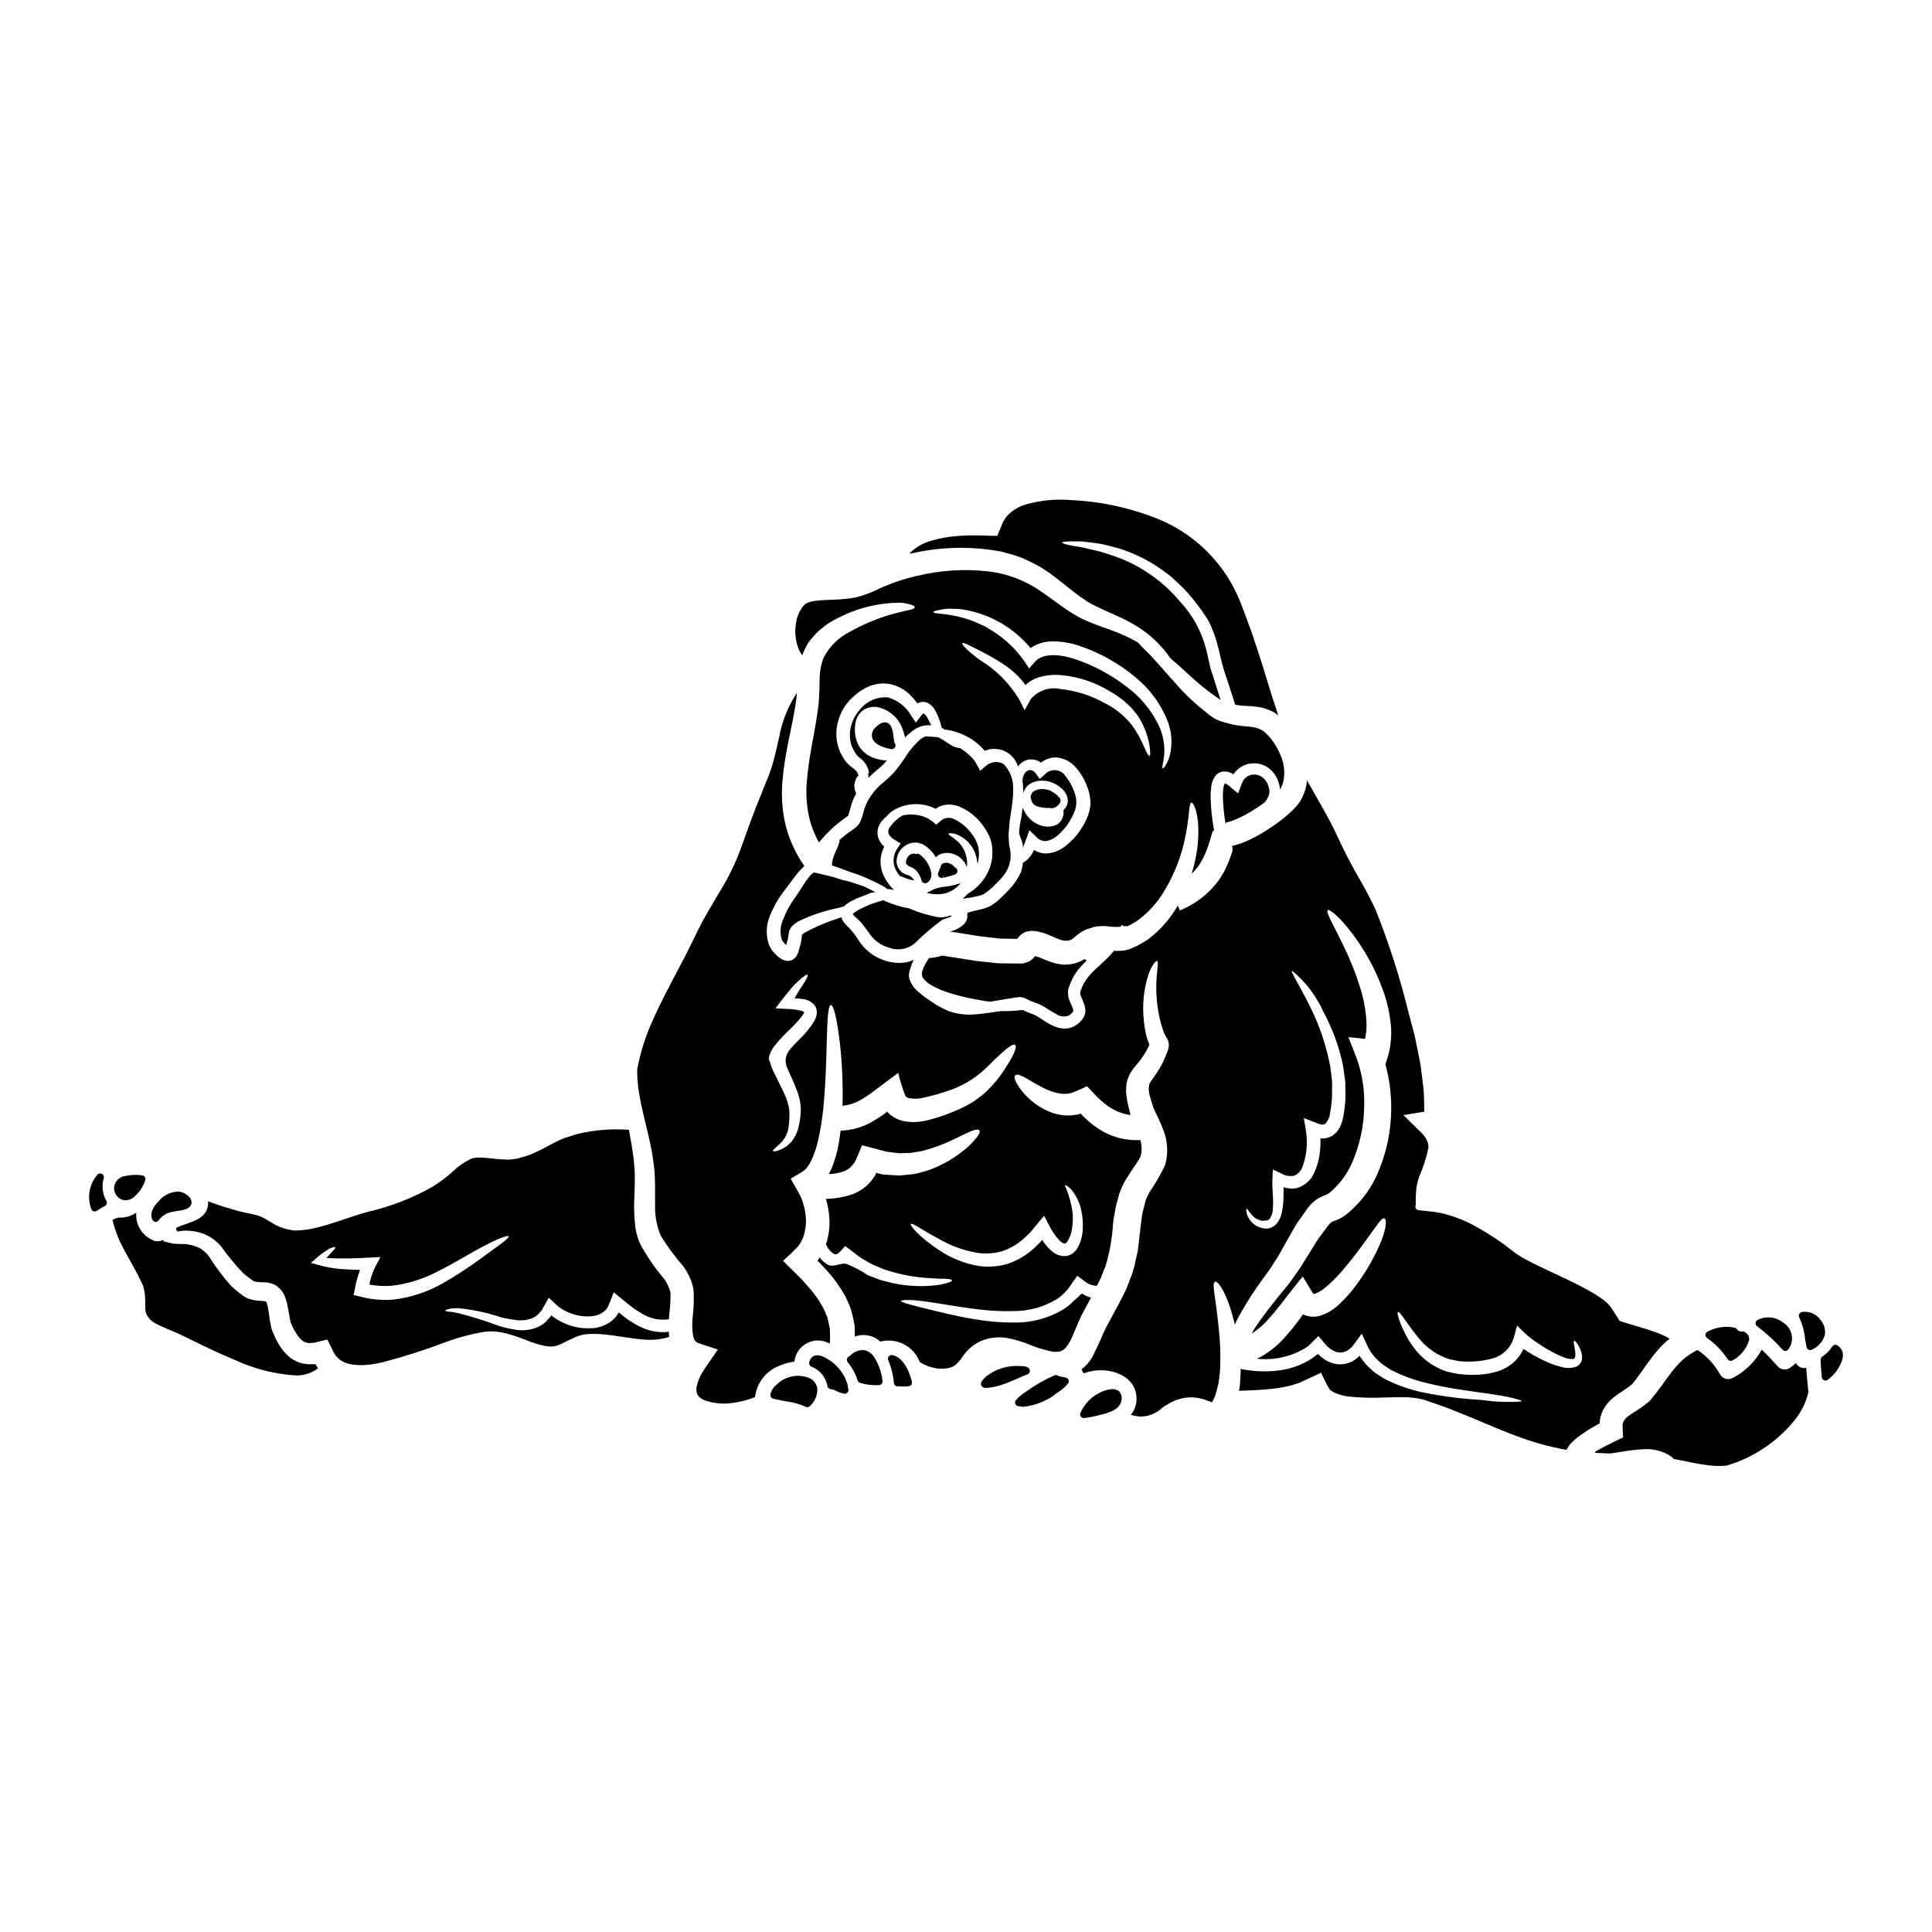 <?xml version="1.0" encoding="UTF-8"?>
<!-- Uploaded to: SVG Repo, www.svgrepo.com, Generator: SVG Repo Mixer Tools -->
<svg fill="#000000" width="800px" height="800px" version="1.1" viewBox="144 144 512 512" xmlns="http://www.w3.org/2000/svg">
 <g>
  <path d="m394.69 380.68c0.062-0.027 0.129-0.043 0.199-0.043l0.352-0.152 0.695-0.309c0.352-0.164 0.691-0.363 1.008-0.59 0.648-0.453 1.219-1.016 1.684-1.66-0.273 0.152-0.559 0.273-0.855 0.371-1.098 0.332-2.227 0.566-3.367 0.699-0.809 0.07-1.609 0.227-2.387 0.461-0.363 0.141-0.723 0.301-1.07 0.48-0.395 0.195-0.789 0.375-1.094 0.547-0.102 0.043-0.203 0.078-0.309 0.109 0.859 0.238 1.738 0.371 2.625 0.395 0.852 0.027 1.703-0.078 2.519-0.309z"/>
  <path d="m399.94 373.11c0.129 0.246 0.227 0.512 0.281 0.785 0.082-0.66 0.09-1.328 0.023-1.992-0.219-2.078-1.258-3.988-2.887-5.297-0.469-0.402-0.965-0.77-1.488-1.094-0.352-0.266-0.527-0.461-0.504-0.57 0.023-0.109 0.285-0.172 0.762-0.129 0.688 0.059 1.355 0.25 1.969 0.57 2.445 1.168 4.195 3.422 4.723 6.078 0.105 0.508 0.18 1.02 0.219 1.535 0.199-0.684 0.328-1.387 0.391-2.102v-1.027c-0.02-0.441-0.07-0.879-0.152-1.312-0.387-1.496-1.113-2.883-2.121-4.051-1.137-1.441-2.59-2.602-4.246-3.394-1.184-0.633-2.637-0.457-3.633 0.441l-1.18 1.004-1.027-0.898h-0.004c-1.438-1.098-3.18-1.715-4.988-1.77-0.977-0.074-1.961 0-2.914 0.219-1.297 0.77-2.422 1.797-3.301 3.019-0.418 0.523-0.559 1.219-0.375 1.863 0.41 0.719 1.027 1.297 1.77 1.66l1.445 0.898-0.965 1.422c-1.121 1.66-1.246 3.801-0.324 5.582 0.27 0.547 0.602 1.059 0.988 1.531 0.285 0.109 0.652 0.262 1.07 0.438 0.902 0.367 1.844 0.645 2.801 0.832-0.219-0.375-0.492-0.715-0.812-1.008l-0.09-0.105c-0.375-0.199-0.77-0.355-1.18-0.461-0.25-0.094-0.492-0.199-0.723-0.328-0.301-0.18-0.578-0.395-0.832-0.637-0.492-0.535-0.832-1.195-0.984-1.906l-0.023-0.02v-0.125c-0.238-2.676 1.668-5.07 4.328-5.434 0.309-0.039 0.328-0.02 0.504-0.039h0.547l0.105 0.02h0.004c0.477 0.105 0.945 0.246 1.398 0.418 1.461 0.824 2.672 2.027 3.504 3.481 0.113-0.141 0.246-0.266 0.395-0.375l0.438-0.305v0.004c0.215-0.121 0.441-0.219 0.676-0.289 0.848-0.254 1.746-0.285 2.606-0.086 1.637 0.387 3.027 1.461 3.809 2.953z"/>
  <path d="m394.31 376.53c0.734-0.18 1.5-0.367 2.176-0.578 0.07-0.012 0.141-0.035 0.207-0.066 0.098-0.031 0.191-0.062 0.18-0.07h0.004c0.102-0.035 0.207-0.074 0.305-0.117 0.352-0.176 0.562-0.539 0.547-0.93-0.02-0.387-0.266-0.73-0.629-0.871-0.426-0.547-1.008-0.949-1.668-1.156-0.246-0.074-0.496-0.113-0.754-0.121v0.043c-0.281-0.012-0.559 0.039-0.816 0.148-0.219 0.125-0.387 0.32-0.48 0.551-0.074 0.133-0.117 0.277-0.129 0.43-0.152 0.324-0.312 0.711-0.473 1.117l-0.172 0.434h-0.004c-0.117 0.352-0.023 0.738 0.238 1 0.203 0.215 0.488 0.332 0.785 0.32 0.09 0.004 0.18-0.008 0.27-0.031l-0.09-0.789 0.211 0.789z"/>
  <path d="m176.09 461.82c0.383 0.172 0.797 0.262 1.215 0.262 1.023-0.039 1.984-0.508 2.652-1.289 1.199-1.121 2.082-2.539 2.566-4.113 0.062-0.27 0.008-0.559-0.152-0.785-0.16-0.23-0.41-0.379-0.688-0.414-1.547-0.219-3.125-0.152-4.648 0.195-1.469 0.25-2.606 1.43-2.793 2.91-0.113 1.355 0.621 2.644 1.848 3.234z"/>
  <path d="m359.71 375.2h-0.152l-0.066 0.176h-0.004c-0.227 0.117-0.434 0.273-0.609 0.461-0.508 0.57-0.977 1.176-1.402 1.812-0.945 1.422-2.016 3.195-3.172 4.769v0.004c-1.121 1.621-2.047 3.371-2.754 5.211-0.754 1.652-0.902 3.519-0.418 5.273 0.086 0.109 0.145 0.234 0.172 0.371l0.527 0.68c0.043 0.043 0.305 0.328 0.438 0.457l0.043 0.047c0.133-0.395 0.238-0.812 0.371-1.227 0.125-0.414 0.207-0.84 0.246-1.27 0.035-0.352 0.094-0.703 0.172-1.051 0.137-0.465 0.359-0.902 0.656-1.289 0.254-0.332 0.555-0.621 0.898-0.855 0.285-0.195 0.633-0.461 0.812-0.547h-0.004c3.336-1.633 6.867-2.832 10.508-3.57 0.59-0.152 1.18-0.305 1.684-0.457 0.281-0.301 0.598-0.562 0.941-0.785 0.543-0.367 1.113-0.688 1.703-0.961 1.055-0.527 2.234-0.922 3.176-1.289 0.438-0.152 0.566-0.285 0.875-0.395v-0.004c0.59-0.211 1.215-0.324 1.844-0.328-0.082-0.012-0.164-0.012-0.246 0-0.812-0.484-1.906-0.965-2.711-1.402-1.359-0.504-2.938-1.031-4.75-1.574-0.68-0.086-1.348-0.25-1.992-0.48-0.395-0.129-0.832-0.285-1.316-0.461-1.398-0.352-2.934-0.699-4.375-1.07-0.352-0.086-0.703-0.172-1.094-0.246z"/>
  <path d="m415 358.01c-0.086 0.762-0.172 1.531-0.262 2.25v0.004c-0.32 1.406-0.551 2.832-0.68 4.269 0.09 1.379 1.512 3.148 0.836 4.508 0.371-0.762 0.719-1.746 1.137-2.891l0.789-2.121 1.793 1.727c0.633 0.754 1.578 1.172 2.562 1.141 1.184-0.195 2.289-0.734 3.172-1.551 1.125-0.984 2.106-2.117 2.91-3.375 0.422-0.652 0.801-1.332 1.137-2.035 0.312-0.637 0.555-1.305 0.723-1.992 0.254-1.453 0.078-2.953-0.504-4.309-0.488-1.383-1.215-2.672-2.144-3.812-0.559-0.965-1.547-1.602-2.656-1.715-1.109-0.109-2.203 0.316-2.945 1.148l-1.34 1.18-0.938-1.359c-0.746-1.051-1.555-1.203-2.363-0.789l0.004 0.008c-0.797 0.562-1.25 1.496-1.203 2.473l-0.152 0.02c0.023 0.109 0.066 0.195 0.09 0.289l0.062 0.215c0.02 0.098 0.031 0.191 0.043 0.289v0.105l0.023 0.418 0.043 0.812c0.043 0.395 0.043 0.832 0.062 1.266 0.059-0.246 0.141-0.488 0.246-0.719 0.391-0.84 1.055-1.516 1.879-1.93 1.32-0.637 2.816-0.816 4.246-0.504 0.676 0.113 1.324 0.336 1.926 0.656 0.547 0.277 1.062 0.617 1.531 1.008 0.559 0.434 1.035 0.969 1.402 1.574 0.504 0.793 0.672 1.754 0.461 2.668-0.172 0.676-0.539 1.285-1.051 1.754 0.09 0.688 0 1.391-0.266 2.035-0.141 0.449-0.395 0.859-0.742 1.18-0.293 0.34-0.664 0.609-1.074 0.785-1.25 0.473-2.625 0.504-3.894 0.09-1.766-0.574-3.258-1.785-4.18-3.394-0.258-0.441-0.488-0.902-0.684-1.375z"/>
  <path d="m185.14 467.8h0.117c0.309-0.004 0.598-0.148 0.785-0.395 0.727-0.988 1.742-1.723 2.91-2.094 0.613-0.156 1.23-0.273 1.859-0.352 0.711-0.09 1.422-0.23 2.117-0.41 1.762-0.5 1.871-1.594 1.836-2.043-0.109-1.441-2.043-2.578-3.301-2.723l-0.004-0.004c-2.074-0.023-4.043 0.891-5.359 2.492-1.801 1.797-2.387 3.457-1.73 4.926h-0.004c0.133 0.32 0.426 0.551 0.773 0.602z"/>
  <path d="m418.75 357.65c0.98 0.32 2.004 0.477 3.035 0.473l0.996 0.051h0.07c0.227 0 0.449-0.055 0.652-0.156 0.434-0.211 0.816-0.508 1.129-0.875 0.293-0.262 0.453-0.637 0.441-1.027-0.012-0.359-0.199-0.691-0.5-0.891-0.188-0.273-0.426-0.512-0.695-0.699-0.434-0.367-0.91-0.676-1.422-0.922-0.391-0.195-0.812-0.328-1.242-0.395-0.945-0.219-1.934-0.125-2.82 0.266-0.047 0.023-0.094 0.051-0.137 0.082-0.406 0.129-0.73 0.438-0.887 0.832-0.145 0.23-0.23 0.492-0.238 0.766-0.012 0.23 0.031 0.461 0.129 0.672 0.137 0.828 0.703 1.523 1.488 1.824z"/>
  <path d="m371.48 387.77c0.301 0.262 0.586 0.539 0.855 0.832l0.152 0.195 0.219 0.289 0.285 0.395c0.395 0.527 0.789 1.051 1.18 1.574l0.004-0.004c1.266 2.051 3.269 3.539 5.598 4.156 2.32 0.812 4.898 0.312 6.746-1.309 2.219-2.238 4.621-4.289 7.176-6.129l0.129-0.066 0.066-0.02 0.812-0.289c0.656-0.215 1.074-0.371 1.422-0.523-0.047-0.102-0.086-0.215-0.105-0.324-0.152 0.062-0.309 0.129-0.484 0.195-0.539 0.176-1.098 0.293-1.66 0.352-0.625 0.043-1.25 0-1.863-0.137-1.094-0.238-1.883-0.461-2.914-0.719h0.004c-1.406-0.414-2.789-0.91-4.133-1.488-2.109-0.371-4.168-0.988-6.129-1.84-0.266-0.105-0.527-0.238-0.742-0.348-0.395 0.129-0.699 0.195-1.051 0.328h-0.004c-0.91 0.25-1.809 0.551-2.691 0.895-0.965 0.438-1.906 0.832-2.777 1.316-0.418 0.227-0.82 0.48-1.207 0.762-0.137 0.102-0.262 0.219-0.371 0.352 0.062 0.133 0.145 0.262 0.238 0.375 0.309 0.324 0.746 0.719 1.246 1.18z"/>
  <path d="m390.84 375.57c-0.324-2.109-1.5-3.996-3.254-5.215-0.27-0.137-0.582-0.152-0.863-0.043l-0.066 0.023c-0.238-0.141-0.523-0.176-0.789-0.09-0.293 0.016-0.574 0.133-0.785 0.34-0.551 0.406-0.902 1.02-0.977 1.699-0.164 0.734 0.465 1.082 0.867 1.305l0.359 0.168h-0.004c0.668 0.246 1.258 0.672 1.711 1.223 0.418 0.527 0.754 1.117 0.996 1.746 0.062 0.18 0.117 0.395 0.18 0.625h0.004c0.113 0.43 0.504 0.727 0.949 0.727 0.203 0 0.398-0.062 0.566-0.18 0.336-0.219 0.609-0.527 0.785-0.891 0.227-0.445 0.336-0.938 0.32-1.438z"/>
  <path d="m406.79 289.75 2.387 0.395c0.789 0.152 1.555 0.418 2.32 0.633 1.5 0.363 2.961 0.875 4.356 1.531 2.625 1.152 5.098 2.613 7.371 4.359 2.035 1.574 3.938 3.043 5.602 4.402l-0.004-0.004c0.805 0.645 1.645 1.242 2.516 1.793 0.762 0.574 1.586 1.07 2.453 1.465 3.148 1.664 6.785 2.957 9.496 4.508 4.066 2.102 7.594 5.113 10.309 8.801 0.199 0.285 0.332 0.504 0.504 0.742 1.75 1.488 3.742 3.305 6.023 5.402 1.18 1.051 2.473 2.188 3.894 3.238 0.723 0.527 1.402 1.074 2.254 1.641 0.395 0.266 0.812 0.547 1.203 0.836-0.547-1.75-1.117-3.484-1.641-5.144-0.438-1.512-1.051-3-1.316-4.422-0.328-1.402-0.59-2.871-0.961-4.117l0.004 0.008c-1.219-4.676-3.598-8.969-6.922-12.473-4.492-5.359-10.32-9.434-16.891-11.809-1.246-0.418-2.41-0.789-3.484-1.137-1.074-0.352-2.074-0.504-2.973-0.742l-2.477-0.59c-0.789-0.133-1.422-0.242-1.992-0.332-2.32-0.395-3.324-0.719-3.324-0.941 0-0.219 1.027-0.352 3.438-0.328 0.613 0 1.312 0 2.078 0.043 0.789 0.105 1.641 0.215 2.606 0.328 0.961 0.176 2.035 0.219 3.172 0.527 1.137 0.309 2.363 0.609 3.699 0.961v-0.004c3.086 0.984 6.051 2.316 8.84 3.965 1.676 1.039 3.289 2.172 4.836 3.394 0.812 0.676 1.574 1.445 2.387 2.188 0.84 0.762 1.629 1.578 2.363 2.449 1.648 1.863 3.16 3.848 4.523 5.93 0.785 1.141 1.418 2.379 1.887 3.68 0.566 1.312 1.016 2.676 1.336 4.07 0.418 1.402 0.676 2.754 1.027 4.199 0.348 1.422 0.773 2.828 1.27 4.203 0.762 2.363 1.574 4.812 2.387 7.352 0.504 0.109 0.879 0.129 1.312 0.219 0.504 0 1.008 0.086 1.621 0.109l-0.004 0.004c1.406 0.023 2.805 0.176 4.18 0.457 0.809 0.203 1.59 0.48 2.344 0.836 0.496 0.18 0.953 0.449 1.359 0.785l0.59 0.457c-0.547-1.703-1.117-3.414-1.684-5.184-0.836-2.691-1.684-5.453-2.562-8.297-0.879-2.848-1.859-5.711-2.848-8.688-1.113-2.891-2.141-6-3.394-8.93-1.262-2.973-2.894-5.773-4.856-8.336-4.25-5.578-9.91-9.926-16.395-12.598-7.367-2.981-15.188-4.688-23.129-5.051-4.066-0.344-8.156 0.047-12.082 1.16-1.73 0.516-3.309 1.445-4.598 2.711-0.301 0.285-0.566 0.609-0.785 0.965l-0.363 0.551-0.176 0.266c-0.086 0.152-0.195 0.48-0.305 0.723l-1.289 3.106c-1.141 0.023-2.363-0.066-3.543-0.086l-2.188-0.043h-1.727c-1.18 0.043-2.32 0.086-3.461 0.195-2.242 0.18-4.457 0.59-6.613 1.227-1.957 0.543-3.762 1.531-5.269 2.891-0.176 0.18-0.336 0.367-0.484 0.566 0.332-0.062 0.656-0.152 1.008-0.215 6.824-1.504 13.863-1.777 20.785-0.801z"/>
  <path d="m601.87 504.23c0.312 0.434 0.914 0.539 1.355 0.242 2.102-1.148 3.66-3.09 4.328-5.391 0.023-0.25-0.012-0.504-0.098-0.742v-0.031c-0.023-0.191-0.102-0.371-0.223-0.52-0.223-0.258-0.461-0.496-0.723-0.715-0.234-0.203-0.551-0.281-0.852-0.223-0.539 0.082-1.078-0.152-1.383-0.602-0.141-0.199-0.348-0.34-0.586-0.395-2.461-0.52-5.027-0.137-7.231 1.078-0.297 0.176-0.48 0.492-0.484 0.836s0.168 0.664 0.461 0.848c2.148 1.512 3.992 3.418 5.434 5.613z"/>
  <path d="m356.63 317.67c0.176-0.543 0.391-1.078 0.633-1.598 0.332-0.59 0.656-1.203 0.965-1.793 0.395-0.523 0.832-1.008 1.223-1.488 0.75-0.926 1.617-1.75 2.582-2.453 0.812-0.703 1.699-1.312 2.648-1.812 0.824-0.48 1.672-0.922 2.539-1.316 4.621-2.215 9.672-3.402 14.797-3.481 1.156-0.016 2.312 0.164 3.41 0.523 0.723 0.219 1.031 0.461 1.008 0.68-0.023 0.219-0.371 0.438-1.074 0.633-0.703 0.195-1.68 0.328-3.106 0.723v0.004c-4.508 1.082-8.848 2.781-12.891 5.055-3.059 1.508-5.559 3.953-7.129 6.984-0.715 1.953-1.066 4.023-1.031 6.102-0.043 1.246-0.043 2.519-0.129 3.984-0.047 0.723-0.066 1.469-0.133 2.211-0.066 0.742-0.215 1.465-0.309 2.207-0.812 5.867-2.387 12.082-2.844 18.668v0.004c-0.262 3.344 0.027 6.707 0.852 9.957 0.559 2.016 1.359 3.953 2.383 5.777 0.57-0.676 1.18-1.355 1.793-2.035 0.527-0.523 1.055-1.027 1.602-1.574 0.547-0.547 1.047-0.918 1.594-1.379 0.547-0.461 1.203-0.941 1.75-1.336 0.285-0.219 0.59-0.438 0.789-0.57l0.004 0.004c0.094-0.074 0.176-0.16 0.238-0.262 0.203-0.559 0.371-1.129 0.504-1.707 0.195-0.777 0.438-1.547 0.723-2.297 0.246-0.613 0.539-1.203 0.871-1.773l-0.148-0.395c-0.25-0.602-0.359-1.25-0.332-1.902 0.082-0.59 0.246-1.16 0.48-1.707 0.199-0.461 0.613-0.742 0.637-0.945l-0.176-0.172c-0.062-0.195-0.172-0.523-0.215-0.613-0.418-0.492-0.902-0.918-1.445-1.266-0.992-0.754-1.812-1.711-2.41-2.805-0.645-1.082-1.109-2.266-1.375-3.5-0.266-1.281-0.332-2.594-0.199-3.894 0.328-2.738 1.48-5.312 3.309-7.375 0.328-0.328 0.586-0.633 0.984-0.984 0.398-0.352 0.789-0.723 1.203-1.031 0.809-0.641 1.691-1.184 2.625-1.617 1.918-0.926 4.082-1.199 6.172-0.789 1.902 0.426 3.648 1.363 5.055 2.711 0.758 0.73 1.445 1.531 2.059 2.387 0.43-0.242 0.906-0.383 1.398-0.414 0.496-0.027 0.988 0.086 1.422 0.328 0.621 0.336 1.152 0.816 1.555 1.398 0.301 0.445 0.566 0.914 0.789 1.402 0.551 1.219 0.992 2.488 1.312 3.789 0.062 0.035 0.129 0.062 0.199 0.086 0.219 0.109 0.375 0.266 0.57 0.371 0.195 0.023 0.328 0 0.523 0.023v-0.004c1.688 0.258 3.324 0.773 4.856 1.531 1.938 0.934 3.664 2.254 5.078 3.875 0.066 0.047 0.086 0.133 0.133 0.176 0.473-0.188 0.965-0.336 1.465-0.438 1.086-0.172 2.199-0.074 3.238 0.285 1.672 0.578 3.039 1.812 3.789 3.418 0.137 0.293 0.246 0.602 0.328 0.914 0.266-0.375 0.582-0.715 0.941-1.008 0.938-0.742 2.148-1.047 3.328-0.828 0.664 0.113 1.293 0.383 1.836 0.785 1.117-0.891 2.508-1.379 3.938-1.375 2.066 0.125 3.988 1.102 5.312 2.691 1.273 1.445 2.269 3.113 2.934 4.922 0.371 0.93 0.637 1.902 0.785 2.891 0.086 0.535 0.137 1.074 0.148 1.617-0.012 0.547-0.078 1.09-0.195 1.621-0.223 1.039-0.574 2.047-1.047 3-0.406 0.863-0.883 1.688-1.426 2.473-1.02 1.555-2.285 2.938-3.742 4.094-1.48 1.266-3.332 2.016-5.273 2.144-1.172 0.016-2.324-0.32-3.305-0.965-0.531 1.41-1.527 2.602-2.824 3.371l-0.086 0.043c-0.086 0.801-0.246 1.59-0.48 2.359-0.352 0.805-0.77 1.582-1.25 2.32l-0.742 1.031-0.195 0.262-0.238 0.266-0.375 0.438c-0.504 0.57-1.074 1.18-1.641 1.75-0.566 0.57-1.223 1.137-1.84 1.727l-1.113 0.812-0.266 0.195-0.152 0.109-0.066 0.043-0.195 0.109-0.547 0.266-0.004-0.004c-0.469 0.207-0.949 0.383-1.445 0.523l-1.27 0.309c-0.832 0.172-1.574 0.352-2.25 0.547-0.238 0.066-0.469 0.16-0.684 0.281l0.023 0.57v0.004c0.039 0.957-0.344 1.887-1.051 2.535-0.98 0.824-2.129 1.422-3.367 1.754l-0.109 0.043c2.668 0.395 5.316 0.855 7.871 1.246 1.82 0.195 3.566 0.395 5.297 0.609 1.574 0.023 3.043 0.066 4.508 0.09h0.043l0.395-0.504v0.004c0.535-0.664 1.25-1.156 2.059-1.426 0.367-0.086 0.742-0.152 1.117-0.195h0.766l0.176 0.023 0.766 0.086c0.262 0.043 0.738 0.172 1.094 0.266v-0.004c0.633 0.168 1.254 0.379 1.859 0.637 0.547 0.219 0.941 0.418 1.426 0.613l1.18 0.504c0.332 0.105 0.699 0.262 1.008 0.328v-0.004c0.48 0.148 0.988 0.195 1.488 0.133 0.434-0.043 0.852-0.176 1.227-0.395 0.395-0.238 0.898-0.832 2.035-1.641 0.547-0.367 1.125-0.68 1.727-0.941 0.59-0.195 1.18-0.395 1.773-0.547h-0.242c1.527-0.379 3.113-0.453 4.664-0.219 0.93 0.113 1.867 0.137 2.801 0.066 0.195 0.023 0.238-0.461 0.375-0.461h0.148l0.289 0.309c0.395-0.152 0.789 0.109 1.18-0.043 0.789-0.309 1.527-0.855 2.273-1.223v-0.004c2.664-1.895 4.953-4.269 6.738-7.008 2.695-4.176 4.672-8.777 5.844-13.609 1.746-7.477 1.18-10.703 2.031-10.836 0.484-0.172 2.434 3.086 1.621 11.469-0.309 2.492-0.836 4.953-1.574 7.352 0.594-0.555 1.137-1.164 1.625-1.812 0.438-0.57 0.762-1.246 1.156-1.863 0.395-0.613 0.633-1.379 0.965-2.035 0.309-0.723 0.527-1.488 0.812-2.211 0.129-0.348 0.238-0.719 0.352-1.113l0.633-2.211c0.129-0.086 0.266-0.152 0.395-0.238l-0.004-0.004c-0.527-2.883-0.836-5.805-0.918-8.734-0.016-0.93 0.039-1.859 0.172-2.777 0.098-1.16 0.547-2.258 1.293-3.148 0.523-0.59 1.27-0.938 2.059-0.961 0.383 0.004 0.762 0.039 1.137 0.109 0.266 0.105 0.547 0.195 0.812 0.328l0.328 0.176 0.152 0.105 0.082 0.055 0.043-0.086h0.023l0.105-0.152 0.527-0.656c0.754-0.789 1.684-1.379 2.715-1.73 1.934-0.617 4.039-0.328 5.731 0.789 1.441 1.02 2.473 2.516 2.914 4.223 0.188 0.504 0.281 1.035 0.285 1.574 0.043-0.062 0.098-0.121 0.152-0.172 0.273-0.504 0.504-1.031 0.68-1.574 0.574-2.426 0.344-4.969-0.656-7.246-0.891-2.266-2.262-4.312-4.027-5.988l-0.621-0.527c-0.105-0.082-0.223-0.148-0.352-0.195-0.418-0.219-0.859-0.402-1.309-0.547-1.051-0.254-2.121-0.406-3.195-0.461-0.613-0.043-1.289-0.152-1.969-0.238-0.676-0.086-1.445-0.262-1.949-0.418-0.566-0.148-1.113-0.285-1.641-0.438-0.695-0.195-1.375-0.434-2.035-0.723-0.59-0.34-1.16-0.715-1.707-1.117-0.395-0.328-0.812-0.633-1.18-0.961-0.789-0.594-1.602-1.316-2.363-1.969-1.379-1.191-2.691-2.453-3.938-3.785-4.465-4.902-7.223-8.266-9.277-10.234-0.785-0.734-1.531-1.508-2.234-2.316-1.309-0.762-2.66-1.441-4.047-2.035-2.715-1.27-5.777-2.039-9.84-3.828v-0.004c-1.027-0.41-2.008-0.926-2.934-1.535-1-0.566-1.973-1.188-2.906-1.855-1.887-1.383-3.789-2.754-5.801-4.16h-0.004c-4.18-2.973-9.043-4.84-14.137-5.43-6.301-0.711-12.68-0.309-18.84 1.18l-0.086 0.023-0.156 0.023-0.004 0.004c-3.848 0.879-7.578 2.207-11.113 3.957l-1.574 0.656-1.883 0.656v0.004c-1.273 0.375-2.578 0.633-3.898 0.762-2.539 0.289-4.969 0.238-7.113 0.418l-1.531 0.172c-0.48 0.086-0.898 0.219-1.359 0.309-0.371 0.133-0.504 0.266-0.789 0.375-0.219 0.285-0.527 0.352-0.742 0.699h0.004c-1.145 1.488-1.828 3.273-1.969 5.144-0.25 2.098 0.023 4.223 0.789 6.191 0.254 0.598 0.59 1.16 0.992 1.672zm92.008 26.66c-0.266 0.062-0.742-0.789-1.383-2.277v-0.004c-0.859-2.074-1.961-4.043-3.281-5.863-2.012-2.559-4.59-4.621-7.531-6.019-3.527-1.941-7.41-3.152-11.414-3.562-2.949-0.656-6.012 0.41-7.918 2.754l-1.574 2.867-1.488-2.957c-2.598-4.281-6.195-7.863-10.48-10.441-3.215-2.363-4.769-4.07-4.555-4.402 0.215-0.332 2.297 0.812 5.715 2.562v0.004c2.113 1.086 4.152 2.305 6.106 3.656 1.883 1.367 3.551 3.016 4.945 4.879 0.945-0.887 2.07-1.559 3.305-1.965 2.023-0.633 4.152-0.848 6.262-0.637 4.516 0.434 8.875 1.887 12.742 4.258 0.395 0.238 0.832 0.504 1.246 0.742 0.418 0.238 0.855 0.59 1.266 0.875 0.414 0.285 0.812 0.59 1.203 0.879 0.352 0.352 0.699 0.652 1.051 0.984l0.008-0.004c0.684 0.598 1.309 1.266 1.855 1.992 0.551 0.629 1.027 1.32 1.426 2.055 1.25 2.133 2.098 4.481 2.496 6.922 0.238 1.691 0.238 2.637 0 2.703zm-55.109-38.797c0.875-0.188 1.773-0.254 2.668-0.199 1.242-0.027 2.481 0.074 3.699 0.309 6.738 1.25 12.824 4.82 17.203 10.09 1.633-1.098 3.543-1.707 5.508-1.754 2.477-0.047 4.941 0.34 7.285 1.137 2.859 0.926 5.613 2.148 8.211 3.656 2.434 1.359 4.727 2.949 6.852 4.754 3.734 3.035 6.633 6.977 8.426 11.445 1.223 3.062 1.406 6.445 0.523 9.625-0.719 2.188-1.617 3.109-1.793 3.023-0.285-0.133 0.152-1.27 0.395-3.328h-0.004c0.262-2.863-0.273-5.742-1.555-8.312-1.914-3.859-4.699-7.215-8.141-9.805-4.203-3.293-8.941-5.844-14.008-7.535-4.07-1.336-8.508-1.617-10.566 0.789l-1.512 1.727-1.266-1.926c-2.133-3.07-4.84-5.695-7.977-7.731-0.719-0.438-1.422-0.875-2.098-1.289-0.676-0.418-1.426-0.656-2.102-0.984-1.246-0.602-2.543-1.086-3.879-1.445-4.723-1.359-8.055-1.031-8.055-1.574 0.016-0.199 0.758-0.441 2.184-0.672z"/>
  <path d="m370.87 363.2c-0.375 0.305-0.656 0.504-0.941 0.699-0.613 0.438-1.074 0.742-1.617 1.18s-1.137 0.879-1.598 1.289l-0.309 0.309c0.152 0.438-0.195 1.094-0.395 1.75-0.332 0.742-0.812 1.75-1.16 2.777l0.004 0.008c-0.133 0.402-0.234 0.812-0.309 1.227-0.059 0.266-0.07 0.539-0.043 0.812 0.016 0.043 0.031 0.086 0.043 0.129 1.094 0.352 2.121 0.699 3.148 1.094 0.547 0.195 1.051 0.418 1.574 0.609 0.043 0.023 0.09 0.023 0.133 0.047 1.457 0.43 2.883 0.957 4.269 1.578 1.445 0.699 3.019 1.336 4.789 2.387v-0.004c0.207 0.145 0.406 0.297 0.594 0.461 0.371 0.043 0.762 0.086 1.18 0.152 0.219 0.043 0.48 0.109 0.699 0.172l0.004 0.004c-1.145-1.098-2.078-2.398-2.758-3.832-0.684-1.496-0.949-3.156-0.762-4.793 0.113-0.773 0.32-1.527 0.613-2.25 0.105-0.219 0.215-0.395 0.328-0.613v-0.004c-0.805-0.676-1.387-1.574-1.688-2.582-0.352-1.492 0.039-3.066 1.047-4.223 0.387-0.461 0.812-0.887 1.273-1.27 0.516-0.621 1.129-1.152 1.812-1.574 3.41-2.039 7.625-2.188 11.168-0.395 0.688-0.52 1.488-0.867 2.34-1.008 1.312-0.234 2.664-0.09 3.894 0.418 2.289 0.945 4.293 2.469 5.82 4.418 0.68 0.84 1.27 1.742 1.773 2.695 0.562 1.016 0.934 2.129 1.094 3.281 0.047 0.48 0.09 0.875 0.109 1.402 0.02 0.527-0.043 1.094-0.043 1.641-0.129 1-0.363 1.98-0.699 2.934-1.098 2.848-3.144 5.231-5.797 6.742-0.426 0.492-0.895 0.945-1.402 1.352 0.719-0.176 1.449-0.293 2.188-0.348 0.438-0.086 0.832-0.172 1.227-0.266l1.094-0.238h0.004c0.266-0.074 0.527-0.16 0.785-0.262l0.504-0.238v-0.023l0.113-0.066 0.195-0.152 0.832-0.59c0.523-0.48 1.094-0.918 1.594-1.465s1.031-1.031 1.555-1.598l0.395-0.438c0.039-0.047 0.129-0.133 0.129-0.152l0.152-0.195 0.59-0.789 0.004-0.004c1.406-2.129 1.793-4.777 1.051-7.223-0.086-0.742-0.133-1.441-0.152-2.098l-0.043-0.527v-0.352l0.02-0.285 0.09-1.051c0.062-0.699 0.105-1.379 0.172-2.059s0.195-1.289 0.285-1.926c0.195-1.289 0.352-2.41 0.48-3.504l-0.004 0.004c0.152-1.117 0.211-2.242 0.18-3.367 0.051-1.84-0.457-3.648-1.465-5.188-0.305-0.48-0.656-0.926-1.051-1.336-1.453-0.855-3.293-0.699-4.578 0.395l-1.641 1.398-1.133-2.055c-0.203-0.367-0.438-0.711-0.707-1.031-1-1.113-2.148-2.086-3.41-2.891-0.445-0.062-0.883-0.148-1.316-0.262-0.418-0.172-0.828-0.367-1.223-0.59-0.438-0.266-0.855-0.527-1.203-0.789v0.004c-0.676-0.5-1.402-0.926-2.168-1.273-0.043 0-0.09 0-0.152-0.043-1.27-0.062-2.297-0.152-3.109-0.195-0.086 0.023-0.172 0.066-0.266 0.09-0.387 0.168-0.754 0.383-1.094 0.633-1.688 1.48-3.133 3.215-4.285 5.141-0.762 1.145-1.578 2.246-2.453 3.309-0.5 0.59-1.039 1.145-1.617 1.664-0.508 0.438-1.008 0.898-1.512 1.355v-0.004c-2.043 1.625-3.664 3.723-4.723 6.109-0.23 0.625-0.426 1.262-0.59 1.906-0.211 0.836-0.488 1.656-0.832 2.449-0.262 0.539-0.637 1.016-1.102 1.395z"/>
  <path d="m616.41 501.7c0.188 0.203 0.449 0.316 0.723 0.316h0.047c0.293-0.012 0.562-0.156 0.73-0.395 0.824-1.082 1.156-2.461 0.918-3.801-0.238-1.34-1.027-2.516-2.172-3.25-1.926-1.586-4.606-1.895-6.84-0.789-0.324 0.145-0.547 0.449-0.582 0.801-0.031 0.355 0.125 0.699 0.414 0.898 2.461 1.836 4.727 3.922 6.762 6.219z"/>
  <path d="m478.36 349.85c-0.938-0.594-2.09-0.738-3.148-0.395-0.535 0.195-1.016 0.516-1.402 0.941l-0.266 0.352c-0.043 0-0.129 0.219-0.215 0.418l-0.266 0.59c-0.352 0.789-0.637 1.664-0.941 2.516-0.594-0.48-1.18-0.984-1.793-1.465l-0.922-0.789-0.266-0.152-0.086-0.043-0.172-0.105-0.266-0.109h-0.023l-0.02 0.02 0.004-0.004c-0.219 0.422-0.352 0.883-0.391 1.359-0.086 0.762-0.121 1.531-0.113 2.297 0.078 2.305 0.305 4.598 0.68 6.871 0.125-0.086 0.258-0.168 0.391-0.238 0.836-0.191 1.652-0.461 2.434-0.812 0.789-0.332 1.574-0.719 2.344-1.117 1.523-0.832 3-1.75 4.418-2.754 0.285-0.195 0.547-0.414 0.832-0.609 0.383-0.461 0.699-0.969 0.945-1.512 0.387-0.879 0.395-1.875 0.02-2.758-0.277-1.016-0.906-1.902-1.777-2.5z"/>
  <path d="m388.41 333.32-0.332 0.395-1.359 1.793-1.266-1.883c-1.34-2.348-3.547-4.078-6.148-4.812-2.992-0.223-5.883 1.109-7.66 3.523-1.258 1.488-2.066 3.301-2.344 5.231-0.117 0.922-0.094 1.859 0.066 2.777 0.137 0.883 0.441 1.73 0.898 2.496 0.352 0.75 0.859 1.414 1.488 1.949 1.113 0.758 1.945 1.863 2.363 3.148 0.062 0.258 0.105 0.52 0.129 0.785l0.023 0.172-0.133 0.086-0.109 0.289v0.043l0.133 0.062-0.023 0.57v0.004c-0.012 0.082-0.035 0.164-0.07 0.238 0.57-0.547 1.117-1.051 1.664-1.531 0.547-0.48 1.094-0.941 1.617-1.402l0.004 0.004c0.449-0.375 0.863-0.785 1.246-1.227 0.156-0.176 0.312-0.352 0.461-0.547h-0.832c-0.75-0.082-1.488-0.234-2.211-0.461-1.77-0.527-3.301-1.656-4.328-3.195-1.027-1.859-1.375-4.016-0.984-6.106 0.168-1.406 0.914-2.684 2.059-3.523 1.238-0.832 2.781-1.086 4.223-0.699 2.543 0.664 4.668 2.406 5.82 4.769 0.258 0.57 0.477 1.156 0.66 1.754 0.16 0.477 0.289 0.969 0.391 1.461 0.73-0.801 1.555-1.512 2.453-2.121 1.309-0.891 2.891-1.293 4.465-1.137-0.27-0.613-0.566-1.211-0.898-1.793-0.266-0.57-0.672-1.059-1.18-1.426-0.09-0.043 0.105 0.066-0.023 0.066-0.082 0.09-0.176 0.109-0.262 0.246z"/>
  <path d="m428.3 403.15c0.48-0.867 1.039-1.688 1.668-2.453 0.637-0.758 1.316-1.48 2.035-2.164-0.098-0.039-0.195-0.086-0.285-0.133-0.109-0.074-0.211-0.152-0.309-0.242-1.086 0.703-2.309 1.168-3.59 1.359-0.68 0.102-1.367 0.141-2.059 0.109-0.66-0.043-1.32-0.145-1.965-0.309-0.59-0.152-1.117-0.332-1.688-0.527l-1.465-0.566c-0.414-0.176-0.898-0.395-1.27-0.527-0.375-0.133-0.852-0.285-0.941-0.305l-0.004 0.004c-0.035-0.004-0.07-0.012-0.105-0.023-0.273 0.363-0.59 0.691-0.945 0.98-0.371 0.32-0.812 0.547-1.289 0.66-0.234 0.055-0.461 0.137-0.68 0.238l-0.742 0.109c-2.012-0.043-4.07-0.066-6.172-0.086-1.883-0.195-3.785-0.418-5.754-0.613-2.914-0.461-5.957-0.941-9.055-1.422-1.125 0.371-2.297 0.594-3.481 0.656-0.305 0.461-0.609 0.922-0.852 1.359v-0.004c-0.402 0.664-0.711 1.379-0.922 2.121-0.16 0.508-0.152 1.055 0.023 1.555 0.695 1.062 1.684 1.898 2.844 2.41 1.219 0.672 2.5 1.223 3.828 1.641 2.277 0.758 4.602 1.348 6.965 1.773l2.957 0.547c0.504 0.066 0.918 0.109 1.379 0.152 0.566-0.086 1.137-0.195 1.746-0.285 1.18-0.176 2.391-0.375 3.594-0.59h-0.004c0.676-0.137 1.352-0.238 2.035-0.305 0.523-0.074 1.055-0.02 1.551 0.152 0.379 0.145 0.746 0.32 1.094 0.523 0.551 0.277 1.125 0.512 1.711 0.699l0.922 0.352c0.402 0.156 0.797 0.34 1.18 0.547 1.359 0.766 2.473 1.598 3.656 2.188 0.887 0.617 2 0.801 3.039 0.504 0.488-0.203 0.918-0.527 1.246-0.941 0.289-0.395 0.242-0.328 0.176-0.832l0.004 0.004c-0.246-0.711-0.531-1.402-0.855-2.078-0.504-1.109-0.621-2.359-0.328-3.543 0.324-0.918 0.691-1.816 1.105-2.695z"/>
  <path d="m379.05 335.52c-1.266-0.453-2.484 0.73-2.887 1.121-0.906 0.684-1.305 1.852-1.008 2.949 0.715 2.227 4.613 2.867 5.055 2.93l-0.004-0.004c0.051 0.004 0.098 0.004 0.148 0 0.402 0 0.762-0.246 0.91-0.621 0.148-0.375 0.055-0.801-0.238-1.078-0.086-0.406-0.145-0.82-0.18-1.234-0.195-1.672-0.414-3.57-1.797-4.062z"/>
  <path d="m380.48 503.12c-0.359-0.066-0.727 0.066-0.957 0.352-0.23 0.285-0.285 0.676-0.133 1.012 0.816 1.914 1.32 3.945 1.496 6.019 0.043 0.484 0.441 0.867 0.93 0.887 0.453 0.023 0.895 0.035 1.328 0.035 0.562 0 1.109 0 1.633-0.055 0.289-0.016 0.555-0.16 0.727-0.395 0.172-0.23 0.23-0.531 0.156-0.812-0.473-1.926-1.926-6.402-5.18-7.043z"/>
  <path d="m416.41 508.16c0.375-0.188 0.578-0.594 0.5-1.004-0.07-0.449-0.402-0.812-0.844-0.926-0.246-0.078-0.5-0.133-0.758-0.16l-1.137-0.066c-3.152-0.172-6.262 0.789-8.77 2.707-0.516 0.441-0.961 0.961-1.32 1.535-0.176 0.316-0.164 0.703 0.031 1.008 0.207 0.328 0.566 0.535 0.953 0.547h0.273 0.285c1.309-0.109 2.602-0.383 3.848-0.816l1.086-0.367v0.004c0.086-0.027 0.172-0.059 0.254-0.098l0.43-0.188c0.449-0.172 0.879-0.359 1.305-0.539l0.512-0.219c1.109-0.508 2.289-0.984 3.352-1.418z"/>
  <path d="m437.23 512.39c-3.152 0.906-5.723 3.199-6.981 6.227-0.062 0.289 0.012 0.594 0.199 0.82 0.184 0.23 0.465 0.363 0.762 0.363h0.125c1.195-0.152 2.375-0.371 3.543-0.66l0.434-0.109c1.914-0.469 5.117-1.254 5.742-3.402 0.418-0.957 0.242-2.074-0.449-2.859-0.484-0.484-1.473-0.945-3.375-0.379z"/>
  <path d="m426.56 509.13c-0.543-0.16-1.094-0.285-1.652-0.367-0.188-0.02-0.367-0.082-0.523-0.188-0.273-0.188-0.625-0.223-0.93-0.094-2.637 1.148-5.144 2.578-7.477 4.266-1.016 0.641-1.941 1.41-2.758 2.289-0.223 0.27-0.289 0.637-0.172 0.965 0.117 0.332 0.402 0.574 0.746 0.637 0.312 0.059 0.621 0.098 1.145 0.164h0.395v0.004c3.258-0.367 6.34-1.66 8.887-3.727 1.07-0.652 2.023-1.48 2.82-2.449 0.184-0.258 0.238-0.586 0.137-0.887-0.098-0.301-0.336-0.535-0.637-0.629z"/>
  <path d="m171.47 456.3c0.172-0.457-0.016-0.969-0.438-1.207-0.426-0.238-0.957-0.129-1.258 0.254-2.152 2.531-2.746 6.035-1.555 9.133 0.129 0.266 0.363 0.461 0.645 0.535 0.082 0.02 0.164 0.031 0.25 0.031 0.203 0 0.406-0.066 0.574-0.188 0.652-0.469 1.348-0.879 2.074-1.219 0.238-0.113 0.422-0.32 0.512-0.566 0.082-0.25 0.066-0.523-0.047-0.762-1.055-1.82-1.328-3.988-0.758-6.012z"/>
  <path d="m626.57 493.95c-1.086-1.719-3.113-2.606-5.117-2.234-0.293 0.074-0.539 0.277-0.664 0.555-0.125 0.281-0.113 0.602 0.035 0.871 0.828 1.781 1.348 3.691 1.535 5.648 0.113 0.73 0.23 1.469 0.395 2.195 0.059 0.305 0.262 0.566 0.543 0.699 0.281 0.133 0.609 0.121 0.887-0.027 1.625-0.707 2.863-2.09 3.394-3.785 0.27-1.391-0.102-2.832-1.008-3.922z"/>
  <path d="m622.67 506.48c-1.086 0.281-2.219-0.242-2.715-1.25-0.539 0.504-1.125 0.957-1.75 1.355-0.973 0.574-2.211 0.414-3-0.395-1.402-1.551-2.82-3.086-4.328-4.508-1.766 3.191-4.43 5.793-7.66 7.481-1.184 0.652-2.668 0.258-3.371-0.898-1.434-2.621-3.484-4.852-5.977-6.496-2.199 1.055-4.148 2.566-5.711 4.438-1.863 2.125-3.481 4.641-5.359 7.086l-0.746 0.898c-0.262 0.285-0.395 0.59-0.895 1.07h-0.004c-0.648 0.594-1.336 1.141-2.059 1.641-1.289 0.898-2.473 1.555-3.281 2.168-0.652 0.398-1.195 0.953-1.574 1.617-0.113 0.277-0.191 0.562-0.242 0.855 0 0.984 0.066 2.231 0.129 3.394-0.832 0.375-1.641 0.789-2.449 1.18-0.57 0.285-1.18 0.566-1.73 0.855-0.742 0.371-1.512 0.789-2.164 1.156l-0.328 0.176-0.066 0.043-0.152 0.066c-0.09 0.043-0.195 0.105-0.309 0.172-0.109 0.066-0.238 0.195-0.219 0.328 0 0.043 0.02 0.082 0.047 0.109 1.289 0.066 2.559 0.133 3.805 0.176 1.117-0.133 2.25-0.309 3.281-0.48l0.004 0.004c1.867-0.344 3.754-0.562 5.648-0.656 2.559-0.215 5.113 0.434 7.262 1.836 0.301 0.211 0.574 0.461 0.812 0.746 2.981 0.547 5.668 1.203 8.168 1.531v-0.004c1.891 0.316 3.82 0.398 5.734 0.242 3.574-1.023 6.961-2.602 10.043-4.684 2.848-1.898 5.41-4.188 7.613-6.805 2.027-2.316 3.453-5.098 4.141-8.098-0.023-0.109-0.047-0.219-0.066-0.332-0.207-2.019-0.402-4.027-0.531-6.019z"/>
  <path d="m373 501.79c-1.379-0.082-2.727 0.449-3.68 1.449-0.023 0.02-0.047 0.043-0.066 0.07-0.082 0.035-0.156 0.086-0.223 0.145-0.285 0.117-0.5 0.363-0.574 0.66-0.078 0.301-0.012 0.617 0.18 0.859 1.18 1.43 2.074 3.074 2.633 4.84 0.098 0.32 0.352 0.57 0.672 0.66 1.297 0.395 2.644 0.602 4 0.613h0.664c0.051-0.008 0.105-0.008 0.156 0 0.324 0.016 0.641-0.102 0.871-0.332 0.191-0.215 0.281-0.504 0.242-0.789-0.219-2.16-0.93-4.238-2.078-6.082-0.578-1.078-1.602-1.844-2.797-2.094z"/>
  <path d="m321.54 486c-0.082-0.316-0.195-0.625-0.348-0.918-0.281-0.711-0.641-1.387-1.074-2.016-2.402-2.824-4.523-5.883-6.32-9.125-0.445-0.902-0.793-1.848-1.027-2.824-0.27-0.902-0.43-1.836-0.48-2.777-0.184-1.68-0.266-3.367-0.246-5.059 0.066-3.148 0.266-5.996 0.176-8.488h0.004c-0.137-2.461-0.414-4.906-0.836-7.336-0.238-1.402-0.48-2.754-0.719-4.047v0.004c-4.625-0.352-9.273 0.031-13.777 1.137l-3.523 1.113c-1.113 0.461-2.199 0.98-3.258 1.555-1.227 0.633-2.234 1.266-3.59 1.863-0.656 0.309-1.289 0.609-1.949 0.898v-0.004c-0.703 0.266-1.418 0.492-2.144 0.68-0.73 0.25-1.488 0.426-2.254 0.523l-1.18 0.133-1.117-0.023h-0.004c-1.316-0.043-2.629-0.152-3.934-0.328-1.031-0.125-2.07-0.191-3.106-0.195-0.398-0.008-0.793 0.031-1.184 0.109-0.152 0.043-0.328 0.043-0.504 0.086l-0.527 0.238v0.004c-1.699 0.832-3.254 1.922-4.617 3.238-1.676 1.539-3.5 2.91-5.445 4.094-5.438 3.066-11.289 5.32-17.379 6.691-5.035 1.422-9.676 3.371-14.402 4.375-1.211 0.254-2.438 0.406-3.676 0.461-0.285 0-0.656 0.062-1.051 0.043l-0.984-0.152c-0.609-0.086-1.207-0.227-1.793-0.418-1.117-0.34-2.188-0.824-3.176-1.445-0.852-0.523-1.551-0.984-2.207-1.316l-0.004 0.004c-0.309-0.168-0.633-0.312-0.965-0.438-0.328-0.145-0.672-0.254-1.023-0.328-0.812-0.176-1.574-0.352-2.316-0.527h-0.004c-1.449-0.285-2.879-0.652-4.289-1.094-2.434-0.676-4.426-1.398-6.086-2.035h-0.043c0.172 5.117-4.949 5.32-8.492 7.051h-0.004c0.008 0.211 0.051 0.418 0.137 0.609l0.172 0.332c0.133 0.004 0.266-0.012 0.395-0.043 0.285-0.043 0.547-0.066 0.832-0.109 0.285-0.043 0.637-0.043 0.922-0.066l-0.004-0.004c0.176-0.008 0.352-0.008 0.527 0 0.305 0.023 0.633 0.066 0.961 0.086v0.004c0.695 0.043 1.387 0.16 2.059 0.348 0.746 0.184 1.473 0.449 2.164 0.789 1.461 0.738 2.758 1.766 3.812 3.019 1.754 2.453 3.676 4.789 5.754 6.981 0.57 0.508 1.168 0.98 1.793 1.422l0.965 0.68c0.266 0.086 0.266 0.172 0.547 0.215v0.004c0.738 0.121 1.484 0.172 2.231 0.152 0.301 0.004 0.602 0.027 0.898 0.066 0.328 0.062 0.832 0.152 1.199 0.262h0.004c0.395 0.152 0.781 0.328 1.16 0.527l0.965 0.832v-0.004c0.582 0.602 1.043 1.309 1.355 2.082 0.227 0.59 0.41 1.199 0.547 1.816 0.262 1.117 0.438 2.188 0.609 3.195 0.062 0.477 0.152 0.953 0.266 1.422 0.027 0.164 0.07 0.324 0.133 0.48l0.043 0.199 0.152 0.328 0.633 1.316 0.723 1.18c0.234 0.395 0.523 0.68 0.762 1.051 0.266 0.309 0.547 0.484 0.812 0.766 0.285 0.129 0.523 0.309 0.812 0.418 0.352 0.02 0.547 0.195 0.961 0.172l0.613-0.043h0.309c0.086 0 0.504-0.109 0.742-0.152l1.641-0.395 0.855-0.195 0.418-0.086 0.207-0.039c0.066-0.023 0.066 0.105 0.109 0.148 0.504 1.031 0.965 2.039 1.531 3.109l0.215 0.395 0.113 0.176 0.172 0.285c0.109 0.172 0.285 0.309 0.418 0.48 2.121 2.562 7.113 2.606 12.254 1.359h0.004c5.656-1.492 11.23-3.281 16.699-5.363 3.231-1.191 6.562-2.078 9.957-2.648 1.043-0.141 2.102-0.172 3.148-0.086 1.02 0.102 2.031 0.285 3.019 0.547 1.766 0.5 3.508 1.094 5.211 1.773 1.453 0.605 2.953 1.082 4.488 1.422 0.672 0.133 1.352 0.215 2.035 0.242 0.266-0.043 0.5-0.066 0.742-0.09l0.879-0.215c1.242-0.418 2.688-1.359 4.856-2.254v-0.004c1.203-0.5 2.484-0.766 3.785-0.789 1.086-0.047 2.18-0.02 3.262 0.09 4.16 0.352 7.902 1.246 11.488 1.426v-0.004c2.102 0.164 4.215-0.094 6.215-0.746-0.062-0.48-0.105-0.941-0.129-1.379-0.309 0.043-0.613 0.109-0.898 0.133-0.918 0.027-1.84-0.023-2.754-0.152-1.703-0.301-3.34-0.891-4.836-1.75-1.363-0.75-2.652-1.621-3.856-2.606l-0.875-0.676-0.023-0.023c-0.023-0.02-0.023 0-0.023 0s-0.172 0.309-0.238 0.395v-0.004c-0.086 0.188-0.195 0.367-0.328 0.527-0.516 0.656-1.129 1.23-1.816 1.703-1.273 0.852-2.742 1.371-4.266 1.512-2.621 0.25-5.258-0.18-7.66-1.246-1.117-0.469-2.176-1.074-3.148-1.797-0.309-0.266-0.219-0.195-0.266-0.238l-0.062-0.066c-0.023-0.086-0.09-0.02-0.152 0.09l-0.09 0.129-0.043 0.066-0.023 0.043-0.129 0.152c-0.395 0.414-0.789 0.832-1.137 1.246l-0.004 0.004c-0.816 0.727-1.766 1.281-2.797 1.641-1.777 0.586-3.676 0.707-5.512 0.352-1.469-0.23-2.918-0.582-4.328-1.051-3.492-1.305-7.051-2.414-10.66-3.324-0.57-0.109-1.027-0.176-1.445-0.266-0.418-0.023-0.742-0.066-1.008-0.086-0.527-0.066-0.812-0.152-0.812-0.266 0-0.109 0.219-0.238 0.789-0.395v0.004c0.344-0.105 0.695-0.18 1.051-0.223 0.461-0.023 0.965-0.043 1.574-0.043 3.797 0.371 7.543 1.164 11.164 2.363 1.32 0.352 2.668 0.609 4.027 0.762 1.418 0.223 2.867 0.086 4.223-0.395 0.68-0.266 1.297-0.664 1.816-1.18 0.262-0.285 0.504-0.566 0.789-0.875l0.105-0.109 0.152-0.266 0.309-0.59 0.656-1.137 0.656-1.18 0.062-0.152c0.043-0.043 0.09 0.043 0.129 0.066l0.242 0.238 0.523 0.48 1.051 0.984c0.352 0.309 0.855 0.789 0.945 0.812h0.004c0.785 0.559 1.637 1.02 2.535 1.375 1.926 0.812 4.023 1.129 6.106 0.922 1.012-0.098 1.98-0.445 2.824-1.008 0.402-0.277 0.758-0.617 1.051-1.008 0.109-0.086 0.129-0.215 0.195-0.328l0.004 0.004c0.109-0.152 0.191-0.324 0.238-0.504 0.309-0.676 0.523-1.289 0.789-1.906l0.352-0.941 0.172-0.461c0.043-0.043 0.043-0.215 0.109-0.148l0.195 0.148 1.598 1.316 1.617 1.336 0.812 0.637c1.078 0.863 2.227 1.629 3.438 2.293 2.078 1.262 4.539 1.75 6.941 1.383 0.023-0.438 0.066-0.875 0.086-1.316 0.234-1.812 0.348-3.641 0.332-5.469-0.008-0.285-0.062-0.562-0.152-0.832zm-50.73-8.031c-3.012 2.195-6.148 4.223-9.391 6.062-4.117 2.383-8.684 3.879-13.414 4.398-2.91 0.195-5.836-0.086-8.656-0.832l-1.641-0.418 0.328-1.617h-0.004c0.32-1.711 0.781-3.394 1.379-5.035-1.77-0.043-3.481-0.086-5.055-0.219-2.066-0.172-4.113-0.547-6.109-1.113l-1.859-0.504 1.379-1.203c1.09-0.98 2.277-1.848 3.543-2.582 0.918-0.418 1.465-0.504 1.555-0.352 0.09 0.152-0.266 0.59-0.965 1.266-0.352 0.418-0.832 0.941-1.379 1.574h0.004c3.82 0.18 7.648 0.137 11.465-0.129l2.824-0.133-1.402 2.648h0.004c-0.727 1.477-1.238 3.043-1.531 4.66 1.926 0.336 3.887 0.438 5.84 0.309 4.242-0.496 8.359-1.766 12.145-3.746 3.613-1.793 6.809-3.719 9.543-5.25 5.473-3.148 9.191-4.574 9.41-4.117 0.223 0.457-2.934 2.633-8.012 6.332z"/>
  <path d="m630.94 500.54c-0.227-0.145-0.5-0.191-0.758-0.133-0.262 0.059-0.484 0.219-0.625 0.449-0.672 1.074-1.57 1.984-2.637 2.668-0.285 0.188-0.449 0.512-0.438 0.852 0.047 1.531 0.156 3.066 0.312 4.598 0.051 0.5 0.473 0.883 0.98 0.883 0.203 0 0.406-0.062 0.574-0.184 1.508-1.102 2.703-2.578 3.465-4.281 1.262-2.719 0.219-4.133-0.875-4.852z"/>
  <path d="m227.89 505.98-0.152-0.219v-0.02l-0.09-0.219v-0.004c-0.074-0.016-0.152-0.004-0.219 0.023h-0.738l-1.18-0.023h-0.004c-0.844-0.062-1.676-0.238-2.473-0.523-0.781-0.336-1.52-0.754-2.207-1.254-0.586-0.496-1.137-1.035-1.641-1.617-0.418-0.547-0.855-1.117-1.203-1.684-0.352-0.566-0.613-1.117-0.922-1.664l-0.719-1.641h-0.004c-0.289-0.656-0.496-1.348-0.613-2.055-0.129-0.613-0.195-1.18-0.285-1.688-0.129-1.07-0.266-2.035-0.441-2.867h0.004c-0.066-0.363-0.156-0.719-0.262-1.07-0.027-0.137-0.086-0.266-0.176-0.375-0.059-0.102-0.152-0.18-0.266-0.215-0.062-0.023-0.043 0-0.172-0.023-0.172-0.039-0.348-0.062-0.523-0.07-1.102-0.016-2.195-0.164-3.262-0.434-0.672-0.207-1.305-0.508-1.883-0.898l-1.16-0.898c-0.75-0.578-1.469-1.199-2.148-1.859-2.117-2.394-4.035-4.953-5.734-7.66-0.652-0.883-1.469-1.633-2.402-2.211-0.441-0.25-0.914-0.449-1.402-0.59-0.484-0.191-0.992-0.316-1.512-0.371l-0.762-0.152c-0.332-0.02-0.836-0.02-1.227-0.02l-0.004-0.004c-0.766 0.012-1.535-0.027-2.297-0.109l-1.684-0.395c-0.27-0.051-0.535-0.121-0.789-0.219-0.027-0.133-0.062-0.266-0.105-0.395-0.812 0.496-1.824 0.539-2.672 0.109-2.918-1.195-4.715-4.148-4.445-7.289-1.395 0.949-3.066 1.402-4.746 1.293-0.539 0.156-1.066 0.355-1.574 0.59 0.469 1.969 1.129 3.891 1.969 5.734 1.113 2.344 2.473 4.641 3.762 7.008 0.68 1.18 1.289 2.387 1.883 3.652l0.527 1.117 0.328 1.422-0.004-0.004c0.152 0.789 0.227 1.586 0.223 2.387-0.043 2.977 0.043 3.481 0.941 4.664l0.266 0.352h-0.004c0.555 0.547 1.195 1 1.902 1.332 0.941 0.504 2.078 0.961 3.148 1.422 1.07 0.461 2.43 0.984 3.481 1.531 1.051 0.547 2.102 1.031 3.106 1.512 3.988 1.969 7.598 3.656 10.922 5.012 5.019 2.336 10.43 3.727 15.953 4.094 2.195 0.125 4.359-0.551 6.086-1.906-0.023-0.027-0.047-0.055-0.066-0.086z"/>
  <path d="m368.66 511.27c0.004-0.113-0.008-0.227-0.039-0.336-0.754-2.582-2.383-4.824-4.606-6.344-1.383-0.93-2.957-1.805-4.246-1.277-0.719 0.316-1.215 0.988-1.312 1.77-0.094 0.469 0.164 0.941 0.609 1.113 1.352 0.512 2.492 1.453 3.254 2.68 0.48 0.762 0.812 1.605 0.98 2.488 0.094 0.457 0.496 0.789 0.961 0.789 0.242 0.004 0.477 0.059 0.691 0.16 0.844 0.445 1.742 0.785 2.672 1.012 0.082 0.02 0.164 0.027 0.246 0.027 0.328 0 0.637-0.164 0.82-0.438 0.18-0.27 0.215-0.617 0.09-0.922-0.094-0.227-0.137-0.477-0.121-0.723z"/>
  <path d="m567.8 521.28c0.066-0.023 0.043-0.023 0.066-0.047l0.086-0.062c-0.023-0.066-0.043-0.023-0.023-0.289l0.004 0.004c0.074-0.938 0.305-1.855 0.68-2.715 0.754-1.652 1.93-3.082 3.414-4.137 1.27-0.965 2.453-1.664 3.394-2.344l-0.004 0.004c0.43-0.312 0.84-0.648 1.23-1.008 0.352-0.438 0.699-0.898 1.047-1.336 1.641-2.144 3.238-4.769 5.539-7.438h-0.004c0.977-1.152 2.062-2.207 3.242-3.148-1.18-0.68-2.418-1.254-3.699-1.711-1.359-0.48-2.754-0.941-4.184-1.359l-2.164-0.633-3.172-0.984c-0.375-0.57-0.742-1.18-1.117-1.73s-0.742-1.18-1.117-1.746c-0.312-0.438-0.664-0.852-1.047-1.227-0.633-0.594-1.312-1.129-2.039-1.598-1.594-1.062-3.254-2.027-4.965-2.887-3.441-1.797-7.008-3.375-10.484-5.035-1.75-0.855-3.5-1.688-5.273-2.715-0.438-0.285-0.875-0.547-1.359-0.875-0.484-0.328-0.984-0.723-1.266-0.941-0.699-0.547-1.383-1.074-2.078-1.598h-0.004c-2.699-1.945-5.527-3.707-8.469-5.273-2.676-1.379-5.527-2.402-8.469-3.043-1.176-0.223-2.359-0.375-3.551-0.465-1.266-0.309-3.414 0.238-2.82-1.754h-0.004c-0.035-1.426 0.016-2.848 0.156-4.266 0.148-1.043 0.395-2.07 0.742-3.062 1.066-2.438 1.879-4.973 2.43-7.574 0.086-0.848-0.105-1.699-0.547-2.43-0.129-0.395-0.566-0.742-0.812-1.18l-1.133-1.117-4.117-4.047 5.539-0.898c-0.023-1.969-0.043-3.938-0.176-5.82-0.348-2.606-0.566-5.117-0.984-7.508-0.48-2.363-0.941-4.664-1.379-6.828-0.59-2.144-1.137-4.203-1.641-6.152-2.269-9.258-5.18-18.348-8.711-27.199-1.316-2.891-3.148-6.238-5.473-10.266-0.703-1.336-1.488-2.715-2.254-4.203s-1.488-3.062-2.277-4.723c-1.422-3.176-3.301-6.523-5.379-10.18-0.902-1.574-1.844-3.195-2.801-4.902l-0.004-0.004c-0.082 0.77-0.215 1.531-0.395 2.281-0.32 1.059-0.754 2.078-1.293 3.043-0.617 0.949-1.348 1.82-2.168 2.602-1.402 1.348-2.91 2.582-4.508 3.699-1.629 1.16-3.324 2.227-5.074 3.195-0.898 0.48-1.906 0.965-2.934 1.402-1.066 0.449-2.164 0.812-3.281 1.094h-0.375c0.09 0.086 0.184 0.164 0.281 0.238-0.105 0.418 0.109 0.832-0.043 1.27-0.309 0.875-0.566 1.746-0.941 2.625s-0.762 1.793-1.223 2.691c-0.547 0.875-1.027 1.77-1.664 2.625v0.004c-2.613 3.414-6.094 6.062-10.078 7.68l-0.57-1.266c-1.965 3.449-4.606 6.461-7.769 8.863-0.988 0.656-2.008 1.262-3.062 1.812-0.57 0.238-1.137 0.504-1.727 0.766l-0.461 0.172-0.633 0.152v0.004c-0.41 0.109-0.828 0.168-1.25 0.176-0.652 0.055-1.312 0.055-1.965 0-2.273 2.801-5.055 4.684-6.738 6.809-0.5 0.598-0.941 1.242-1.316 1.926-0.371 0.656-0.566 1.402-0.875 2.078-0.094 0.484-0.016 0.988 0.223 1.422 0.375 0.816 0.695 1.656 0.961 2.516 0.172 0.637 0.184 1.305 0.043 1.949-0.156 0.645-0.473 1.238-0.918 1.727-0.676 0.809-1.531 1.438-2.5 1.844-1.004 0.379-2.098 0.461-3.148 0.238-0.875-0.191-1.723-0.5-2.516-0.918-1.449-0.789-2.648-1.684-3.723-2.273-0.285-0.176-0.5-0.266-0.699-0.375l-1.004-0.371c-0.684-0.254-1.348-0.547-1.992-0.879-0.141 0.004-0.281 0.02-0.418 0.043-1.816 0.199-3.644 0.289-5.473 0.266-0.176 0.023-0.375 0.066-0.547 0.086-2.344 0.309-4.555 0.699-6.762 0.812-2.137 0.129-4.277-0.168-6.297-0.875-1.672-0.656-3.262-1.52-4.723-2.562-1.289-0.809-2.508-1.73-3.633-2.754-1.113-0.922-1.902-2.172-2.254-3.57-0.129-0.801-0.023-1.621 0.305-2.363 0.016-0.035 0.023-0.07 0.023-0.109 0.227-0.777 0.52-1.531 0.875-2.258-0.699 0.316-1.434 0.547-2.188 0.684-0.875 0.133-1.766 0.164-2.648 0.086-0.461-0.066-0.723-0.086-1.359-0.195l-1.051-0.266h0.004c-3.086-0.875-5.731-2.875-7.422-5.602-0.648-1.027-1.383-2-2.188-2.91-0.441-0.438-0.941-0.898-1.488-1.531-0.363-0.465-0.641-0.992-0.809-1.555-0.062 0.02-0.121 0.047-0.176 0.086-3.316 1.02-6.527 2.363-9.586 4.008-0.266 0.152-0.285 0.238-0.438 0.328v-0.004c-0.086 0.062-0.16 0.137-0.219 0.223-0.086 0.086 0.023 0.043-0.043 0.086l-0.043 0.527h-0.004c-0.047 0.633-0.152 1.262-0.305 1.879-0.152 0.523-0.309 1.07-0.461 1.617v0.004c-0.09 0.352-0.215 0.699-0.371 1.031-0.25 0.594-0.68 1.098-1.223 1.441-0.734 0.402-1.609 0.457-2.391 0.152-0.43-0.172-0.836-0.398-1.203-0.68-0.285-0.223-0.555-0.465-0.809-0.723-0.262-0.246-0.512-0.512-0.742-0.789l-0.547-0.676c-0.219-0.375-0.441-0.789-0.637-1.18-0.906-2.629-0.766-5.508 0.391-8.035 0.859-2.113 1.98-4.106 3.348-5.93 1.316-1.617 2.297-3.086 3.481-4.594 0.578-0.77 1.227-1.484 1.926-2.144 0.09-0.047 0.168-0.109 0.242-0.18-2.191-3.152-3.836-6.652-4.863-10.352-0.984-3.945-1.309-8.027-0.961-12.078 0.633-7.531 2.387-13.703 3.281-19.195 0.109-0.676 0.219-1.336 0.328-1.992 0.105-0.656 0.129-1.266 0.195-1.906h0.004c-0.004-0.121 0.004-0.246 0.023-0.367-2.344 3.543-3.938 7.527-4.684 11.707-0.613 2.648-1.18 5.359-2.035 8.098-0.422 1.332-0.918 2.641-1.488 3.914-0.484 1.203-0.941 2.363-1.402 3.543-1.969 4.664-3.438 9.016-4.969 13.199h0.004c-1.516 4.297-3.496 8.414-5.906 12.281-2.102 3.566-4.094 6.805-5.625 9.91-1.555 3.176-3.129 6.481-4.641 9.281-3.043 5.734-5.625 10.629-7.508 14.957h0.004c-1.879 4.121-3.246 8.457-4.074 12.914-0.02 2.266 0.18 4.531 0.594 6.762 0.566 3.504 1.684 7.477 2.754 12.301 0.582 2.617 1 5.269 1.25 7.941 0.238 2.957 0.109 5.867 0.156 8.82-0.102 2.793 0.398 5.578 1.465 8.164 1.785 2.891 3.805 5.629 6.039 8.188 0.66 0.91 1.219 1.895 1.664 2.93 0.289 0.559 0.52 1.145 0.68 1.754 0.199 0.652 0.32 1.328 0.371 2.012 0.094 2.168 0.012 4.344-0.242 6.5-0.211 1.746-0.176 3.516 0.109 5.25 0.07 0.309 0.164 0.609 0.285 0.898 0.195 0.176 0.129 0.395 0.457 0.594 0.133 0.086 0.242 0.172 0.395 0.285l1.84 0.633c1.266 0.438 2.387 0.766 3.566 1.18-0.789 1.137-1.574 2.297-2.387 3.457l-1.18 1.75-0.566 0.879h-0.004c-0.105 0.168-0.203 0.344-0.281 0.523-0.551 0.984-0.949 2.047-1.184 3.148-0.184 0.75-0.105 1.535 0.223 2.234 0.461 0.688 1.137 1.207 1.926 1.465 2.477 0.867 5.137 1.086 7.727 0.637 1.91-0.273 3.785-0.77 5.578-1.488 0.414-3.598 2.715-6.703 6.039-8.141 1.395-0.641 2.879-1.07 4.402-1.27 0.219-2.106 1.484-3.953 3.367-4.918 1.883-0.961 4.121-0.906 5.957 0.145 0.043-0.285 0.086-0.547 0.129-0.812-0.02-1.094-0.043-2.164-0.062-3.215-0.289-1.031-0.375-2.059-0.699-3.023l-0.004 0.004c-0.359-0.969-0.785-1.91-1.27-2.824-1.039-1.832-2.269-3.547-3.676-5.117l-1.07-1.18-0.504-0.617-0.965-0.965c-1.422-1.426-2.824-2.801-4.223-4.18 0.789-0.742 1.598-1.469 2.363-2.188l1.094-1.117 0.547-0.547v-0.004c0.078-0.094 0.152-0.195 0.219-0.301 0.434-0.613 0.793-1.273 1.07-1.969 0.535-1.449 0.805-2.984 0.789-4.531-0.027-1.547-0.281-3.078-0.746-4.555-0.109-0.352-0.219-0.719-0.352-1.07l-0.219-0.504c-0.031-0.105-0.074-0.207-0.129-0.305l-0.266-0.504c-0.676-1.336-1.574-2.797-2.344-4.18 0.984-0.566 1.969-1.156 2.977-1.77v-0.004c0.289-0.172 0.559-0.371 0.812-0.59l0.172-0.195c0.145-0.125 0.27-0.266 0.375-0.418 0.512-0.68 0.945-1.414 1.293-2.188 0.73-1.656 1.293-3.379 1.684-5.144 0.719-3.273 1.215-6.594 1.488-9.934 0.527-6.152 0.613-11.094 0.723-14.906 0.172-7.637 0.438-10.812 1.113-10.855 0.676-0.043 1.598 3 2.473 10.703v-0.004c0.543 5.098 0.758 10.227 0.637 15.352 0.004 0.207-0.004 0.41-0.023 0.613 1.797-0.152 3.531-0.73 5.059-1.684 0.543-0.332 1.07-0.613 1.617-1.008 0.547-0.395 0.812-0.547 2.059-1.488 2.055-1.555 4.07-3.066 6.043-4.531 0.477 2.047 1.098 4.059 1.855 6.019 0.086 0.266 0.109 0.195 0.133 0.238l0.086 0.043 0.004 0.004c0.035 0.074 0.098 0.129 0.176 0.152 0.168 0.094 0.344 0.168 0.523 0.219 1.199 0.258 2.438 0.25 3.633-0.023 2.676-0.562 5.305-1.316 7.875-2.254 3.602-1.375 6.867-3.504 9.574-6.246 4.422-4.375 6.523-6.086 7.137-5.539 0.566 0.48-0.242 2.891-4.051 8.266-1.18 1.59-2.504 3.062-3.961 4.402-0.836 0.789-1.887 1.469-2.914 2.273h0.004c-1.18 0.719-2.391 1.375-3.633 1.969-1.316 0.547-2.754 1.18-4.094 1.641-1.566 0.586-3.168 1.066-4.797 1.445-2.106 0.539-4.309 0.578-6.434 0.109-1.395-0.359-2.672-1.066-3.715-2.059-0.098-0.133-0.211-0.258-0.332-0.375-0.02 0 0 0-0.215 0.176-0.152 0.129-0.836 0.633-1.297 0.941-0.59 0.438-1.312 0.855-2.012 1.266v0.004c-2.648 1.656-5.695 2.57-8.82 2.648-0.133 1.18-0.309 2.344-0.527 3.566-0.379 2.176-0.984 4.301-1.812 6.348-0.238 0.527-0.48 1.074-0.789 1.598 1.32-0.031 2.625-0.262 3.875-0.68 0.906-0.309 1.707-0.859 2.32-1.594 0.176-0.168 0.332-0.363 0.457-0.57 0.098-0.098 0.18-0.207 0.246-0.328l0.371-0.836c0.484-0.984 1.027-2.387 1.535-3.633l6.5 1.707c1.18 0.152 2.32 0.285 3.418 0.418 1.094-0.047 2.141-0.066 3.129-0.109 1.004-0.176 1.945-0.328 2.844-0.484l-0.008 0.004c2.949-0.746 5.812-1.801 8.539-3.152 2.168-1.008 3.676-1.82 4.75-2.211 1.074-0.395 1.684-0.414 1.926-0.129 0.238 0.285 0.066 0.875-0.633 1.816l-0.004-0.004c-1.137 1.465-2.469 2.762-3.961 3.856-2.754 2.172-5.856 3.859-9.172 4.992-1.094 0.309-2.227 0.633-3.457 0.918-1.27 0.133-2.606 0.266-3.984 0.395-1.402-0.043-2.867-0.172-4.402-0.285-0.395-0.062-0.742-0.172-1.137-0.238l-0.41-0.145c-0.066-0.016-0.133-0.016-0.195 0-0.023 0.066 0.043 0.023-0.133 0.332l-0.066 0.172-0.348 0.547h-0.004c-0.25 0.414-0.539 0.809-0.855 1.18-1.336 1.566-3.055 2.762-4.992 3.461-2.234 0.719-4.562 1.117-6.91 1.18 0.551 1.828 0.867 3.719 0.941 5.625 0.078 2.184-0.242 4.363-0.941 6.43 0.43 0.965 1.102 1.801 1.949 2.43 0.27 0.199 0.621 0.25 0.934 0.133 0.105-0.035 0.199-0.09 0.289-0.152 0.129-0.066 0.086-0.02 0.371-0.285 0.527-0.527 1.074-1.137 1.574-1.707 0.961 0.719 1.883 1.445 2.797 2.144 0.473 0.398 0.973 0.762 1.492 1.098 1.047 0.59 2.035 1.223 3.039 1.707l2.957 1.246 2.801 0.855c2.879 0.77 5.824 1.254 8.797 1.445 1.117 0.062 2.082 0.129 2.891 0.172 0.809 0.043 1.469 0 1.992 0.043 1.031 0.066 1.512 0.195 1.531 0.395 0.02 0.195-0.395 0.438-1.398 0.723-0.527 0.152-1.18 0.309-2.016 0.48-0.832 0.109-1.84 0.195-3.019 0.285-3.168 0.16-6.348-0.102-9.445-0.789-0.965-0.266-2.016-0.523-3.09-0.789-1.051-0.418-2.188-0.832-3.32-1.27h-0.004c-1.797-1.223-3.727-2.234-5.758-3.019-1.641-0.309-3.481 1.137-5.059 0.129v0.004c-0.754-0.488-1.418-1.102-1.965-1.816-0.086 0.129-0.176 0.285-0.266 0.418l-0.316 0.457 0.484 0.441 0.062 0.062 0.156 0.152 0.609 0.656 1.223 1.336h0.004c1.75 1.926 3.285 4.039 4.578 6.297 0.672 1.246 1.25 2.543 1.73 3.875 0.406 1.41 0.742 2.844 1 4.289 0.047 0.984 0.047 1.992 0.066 2.977h0.004c2.32-0.855 4.922-0.34 6.742 1.336 4.359-1.125 8.863 1.215 10.457 5.426 0.113 0.066 0.199 0.109 0.312 0.176 1.23 0.762 2.609 1.258 4.043 1.465 0.402 0.094 0.816 0.133 1.23 0.109 0.445 0.02 0.891 0 1.332-0.062 0.852-0.059 1.676-0.336 2.387-0.809 0.863-0.699 1.594-1.547 2.164-2.496 1.215-1.754 2.891-3.141 4.836-4.008 2.234-0.902 4.68-1.152 7.051-0.719 2.18 0.43 4.305 1.09 6.344 1.965 0.613 0.242 1.203 0.461 1.773 0.656 0.57 0.195 1.07 0.309 1.598 0.438h0.004c0.688 0.223 1.387 0.398 2.098 0.527 0.672 0.09 1.352 0.07 2.016-0.066 0.508-0.16 0.965-0.445 1.332-0.828 0.57-0.621 1.043-1.32 1.402-2.078 0.918-1.793 1.707-4.094 2.957-6.691 0.812-1.535 1.684-3.109 2.516-4.684-0.109-0.023-0.152-0.043-0.285-0.066-0.738-0.195-1.434-0.523-2.059-0.965l0.109-0.105-0.59 0.352v-0.004c-0.488 0.582-1.047 1.105-1.664 1.551-0.887 0.965-1.902 1.797-3.019 2.477-3.883 2.289-8.32 3.461-12.828 3.391-3.453 0.027-6.902-0.258-10.309-0.852-2.973-0.461-5.535-1.031-7.723-1.535-4.402-1.027-7.375-1.77-9.281-2.293-1.906-0.523-2.754-0.812-2.691-1.031s0.898-0.328 2.891-0.238c1.992 0.086 5.117 0.57 9.52 1.289 2.211 0.352 4.746 0.766 7.66 1.117 3.262 0.434 6.551 0.602 9.84 0.504 3.926 0 7.781-1.051 11.16-3.043 0.902-0.566 1.73-1.25 2.453-2.035 0.41-0.367 0.766-0.797 1.051-1.273 0.633-0.898 1.27-1.793 1.906-2.711 0.152-0.461 0.438-0.09 0.699 0.062l0.762 0.57 0.766 0.59 0.438 0.285 0.176 0.133h0.004c0.422 0.27 0.887 0.461 1.375 0.566 0.387 0.102 0.785 0.152 1.184 0.156 0.352-0.719 0.699-1.445 1.074-2.164 0.371-1.031 0.789-2.035 1.203-3.043 1.113-3.656 1.781-7.434 1.992-11.25 0.152-1.316 0.457-2.914 0.699-4.328 0.129-0.676 0.328-1.246 0.5-1.883l0.242-0.918 0.129-0.461 0.086-0.352 0.109-0.285 0.004 0.004c0.52-1.445 1.203-2.828 2.035-4.117 1.422-2.273 2.891-4.156 3.504-5.512 0.352-1.285 0.367-2.641 0.043-3.934-0.043-0.129-0.086-0.266-0.109-0.371-3.871 0.211-7.707-0.809-10.965-2.914-1.414-0.91-2.727-1.965-3.918-3.148l-0.414-0.395c-0.113-0.129-0.266-0.285-0.266-0.285l-0.066-0.109c-0.043-0.086-0.086-0.172-0.133-0.129-0.105 0 0.176-0.086-0.875 0.215l0.004 0.004c-0.746 0.133-1.5 0.215-2.258 0.242-1.34 0.02-2.672-0.164-3.957-0.547-1.918-0.613-3.711-1.562-5.297-2.801-1.836-1.379-3.387-3.094-4.574-5.055-0.676-1.25-0.742-1.969-0.414-2.254 0.332-0.289 1.027-0.195 2.207 0.414 1.18 0.609 2.871 1.75 5.273 2.957v-0.004c1.305 0.676 2.699 1.164 4.137 1.445 0.762 0.129 1.535 0.152 2.301 0.066 0.391-0.059 0.777-0.141 1.156-0.242 0.066-0.02 1.535-0.633 2.562-1.094l0.781-0.367 0.438-0.176c0.066-0.02 0.129-0.086 0.195-0.062l0.152 0.172 1.246 1.316c0.418 0.461 0.855 0.918 1.289 1.379l0.004-0.004c0.145 0.164 0.297 0.316 0.461 0.461l0.352 0.285v-0.004c0.91 0.863 1.914 1.617 2.992 2.258 1.523 0.922 3.227 1.512 4.992 1.727l-0.039-0.109-0.023-0.105-0.172-0.723c-0.219-0.984-0.484-1.859-0.66-2.891l-0.215-1.598-0.086-0.762 0.043-0.941-0.004-0.004c0.004-0.633 0.086-1.27 0.238-1.883 0.188-0.641 0.426-1.262 0.723-1.859 0.309-0.484 0.637-0.988 0.941-1.426l0.836-1.008c0.504-0.633 0.855-1.004 1.316-1.66 0.371-0.57 0.762-1.18 1.133-1.727l0.988-1.906h-0.004c-0.336-0.773-0.613-1.57-0.832-2.387-0.133-0.656-0.266-1.316-0.395-1.949-0.156-0.922-0.176-1.422-0.266-2.125l0.004 0.004c-0.457-4.051-0.055-8.152 1.18-12.039 0.332-1.027 0.805-2.008 1.402-2.906 0.418-0.59 0.719-0.879 0.898-0.812 0.898 0.309-1.34 5.902 0.699 15.121 0.129 0.527 0.309 1.27 0.414 1.641 0.18 0.613 0.375 1.25 0.594 1.906 0.195 0.477 0.422 0.938 0.676 1.383l0.309 0.523 0.195 0.352c0.117 0.324 0.199 0.664 0.242 1.008 0.039 0.281 0.031 0.57-0.023 0.852l-0.129 0.586h-0.004c-0.062 0.277-0.148 0.551-0.262 0.812-0.309 0.723-0.609 1.445-0.918 2.188l-0.109 0.266-0.266 0.504-0.285 0.504-0.57 1.027c-0.395 0.699-1.047 1.598-1.508 2.297l-0.68 0.941-0.395 0.699h0.004c-0.246 1.051-0.203 2.148 0.129 3.172 0.176 0.742 0.461 1.574 0.699 2.363l0.156 0.523 0.043 0.133 0.152 0.309 0.566 1.289h0.004c0.949 1.828 1.746 3.731 2.387 5.688 0.738 2.527 0.773 5.207 0.109 7.75l-0.043 0.152-0.043 0.105v0.004c-1.121 2.406-2.445 4.715-3.957 6.898-0.508 0.828-0.926 1.707-1.246 2.625l-0.043 0.129v0.133l-0.133 0.461-0.215 0.918c-0.152 0.613-0.352 1.27-0.461 1.84-0.133 1.137-0.309 2.102-0.438 3.375-0.129 1.27-0.289 2.625-0.441 3.938l-0.262 2.059-0.023 0.266v0.062l-0.066 0.332-0.039 0.109-0.109 0.504-0.219 0.961-0.004-0.008c-0.258 1.355-0.586 2.691-0.984 4.008-0.547 1.422-1.098 2.82-1.621 4.223-0.609 1.246-1.223 2.43-1.836 3.633-1.207 2.316-2.453 4.488-3.57 6.609-0.941 1.863-1.77 4.223-3.086 6.691-0.711 1.727-1.883 3.227-3.391 4.328 0.145 0.391 0.344 0.762 0.59 1.098 5.453-2.164 13.547-0.086 13.965 6.172 0.16 1.738-0.375 3.469-1.488 4.812 0.844 0.262 1.719 0.414 2.602 0.461 2.144-0.004 4.203-0.848 5.734-2.344 0.594-0.371 1.27-0.832 1.969-1.223 0.762-0.43 1.57-0.77 2.41-1.008 1.664-0.543 3.441-0.656 5.164-0.328 0.766 0.133 1.52 0.336 2.25 0.609 0.395 0.152 0.789 0.309 1.18 0.461 0.066 0.055 0.16 0.055 0.223 0l0.043-0.043 0.266-0.48h-0.004c0.195-0.375 0.371-0.766 0.523-1.16 0.289-0.832 0.438-1.641 0.68-2.43h0.004c0.215-0.816 0.352-1.652 0.414-2.492 0.125-0.805 0.195-1.617 0.219-2.43 0.105-2.887 0.043-5.781-0.195-8.66-0.898-10.09-2.125-13.809-1.18-14.199 0.633-0.352 3.195 2.559 5.273 11.379 0.477-1.145 1.043-2.25 1.684-3.309 1.625-2.848 3.402-5.606 5.32-8.266 0.5-0.68 1.004-1.383 1.508-2.082l0.789-1.051 0.609-0.984c0.965-1.488 1.969-3.019 2.754-4.551 0.898-1.598 1.84-3.219 2.777-4.879l0.742-1.316 0.922-1.336c0.613-0.879 1.246-1.77 1.883-2.668v0.004c0.477-0.707 1.035-1.355 1.668-1.93 0.805-0.754 1.75-1.348 2.777-1.75 0.395-0.172 0.699-0.262 0.895-0.371 0.16-0.062 0.316-0.145 0.465-0.242 0.328-0.227 0.633-0.484 0.914-0.766l0.219-0.195h0.004c2.312-2.133 4.129-4.75 5.316-7.66 1.926-4.539 2.949-9.406 3.019-14.336 0.176-4.519-0.547-9.027-2.121-13.266l-2.059-5.25 4.422 0.457h-0.004c0.336-1.516 0.461-3.066 0.375-4.617-0.152-2.453-0.547-4.891-1.18-7.266-1.141-4.039-2.621-7.973-4.43-11.762-3.023-6.461-5.277-9.957-4.664-10.461 0.48-0.438 3.938 2.297 8.164 8.512 2.555 3.75 4.648 7.789 6.238 12.039 1.039 2.688 1.758 5.484 2.144 8.34 0.543 3.375 0.32 6.832-0.656 10.109l-0.59 1.883c1.023 3.707 1.539 7.535 1.531 11.379 0.031 5.918-1.152 11.781-3.481 17.223-1.621 3.887-4.098 7.359-7.246 10.156-0.68 0.652-1.426 1.234-2.227 1.727-0.449 0.277-0.918 0.512-1.406 0.703-0.395 0.176-0.762 0.289-1.004 0.395-0.137 0.039-0.27 0.098-0.395 0.172-0.102 0.047-0.191 0.113-0.262 0.195-0.297 0.285-0.566 0.594-0.812 0.922 0 0-0.172 0.215-0.172 0.215-0.547 0.723-1.074 1.445-1.598 2.168l-0.789 1.047-0.742 1.18c-1.031 1.66-2.035 3.281-3.023 4.879-1.004 1.727-2.078 3.148-3.106 4.594l-0.879 1.203-0.812 0.984c-0.547 0.68-1.094 1.34-1.617 1.969-2.078 2.582-3.984 5.012-5.512 7.223l0.004 0.004c-0.707 0.945-1.344 1.941-1.906 2.977 1.516-0.938 2.887-2.086 4.074-3.41 1.312-1.402 2.516-2.891 3.695-4.379 0.914-1.18 1.812-2.34 2.691-3.481 0.547-0.695 1.094-1.379 1.641-2.055l0.789-1.008 0.656-0.766c0.941 1.535 1.84 3.023 2.734 4.488 0.109 0.109 0.043 0.152 0.461 0.066l0.004-0.004c0.941-0.316 1.809-0.812 2.559-1.465 1.73-1.414 3.328-2.988 4.766-4.703 2.754-3.172 4.723-5.926 6.262-8.031 3.062-4.246 4.094-5.902 4.769-5.777 0.742 0.109 0.812 2.711-1.469 7.68-1.508 3.293-3.332 6.43-5.445 9.367-1.508 2.152-3.246 4.133-5.188 5.906-1.32 1.246-2.898 2.195-4.617 2.777-1.277 0.43-2.652 0.445-3.938 0.043l-0.789-0.309c-0.086-0.086-0.105 0.047-0.129 0.066l-0.023 0.066-0.695 0.984c-1.18 1.574-2.453 3.238-4.008 4.949-1.66 1.887-3.602 3.512-5.754 4.812-0.547 0.316-1.109 0.602-1.688 0.855 4.5 0.5 9.039-0.5 12.914-2.844 0.285-0.184 0.555-0.387 0.809-0.613l0.195-0.156c0.043-0.043 0.109-0.086 0.305-0.285l0.812-0.812 0.812-0.789 0.375-0.395c0.043-0.043 0.086-0.09 0.105-0.09l0.09 0.109 0.188 0.195 1.426 1.684c0.27 0.348 0.578 0.664 0.914 0.941 0.215 0.211 0.449 0.395 0.703 0.547 0.445 0.32 0.941 0.566 1.469 0.727 0.949 0.27 1.969 0.145 2.82-0.352 0.223-0.121 0.434-0.262 0.633-0.418l0.289-0.262 0.172-0.152 0.375-0.395c0.852-1.113 1.641-2.207 2.406-3.281 0.438 0.922 0.879 1.84 1.289 2.734v0.004c0.312 0.77 0.707 1.504 1.18 2.188 0.508 0.773 1.113 1.477 1.797 2.102l1.008 0.941c0.371 0.266 0.762 0.504 1.137 0.766 0.375 0.266 0.742 0.504 1.113 0.742l1.18 0.59v0.004c2.949 1.43 6.059 2.504 9.262 3.195 5.84 1.379 10.629 1.906 14.27 2.453 7.352 0.984 10.285 1.902 10.199 2.25-3.469 0.254-6.953 0.133-10.395-0.371-4.918-0.273-9.809-0.871-14.645-1.793-3.438-0.629-6.781-1.688-9.957-3.148-0.438-0.215-0.898-0.438-1.336-0.656s-0.879-0.547-1.316-0.812-0.898-0.566-1.312-0.875c-0.418-0.371-0.836-0.719-1.25-1.094h0.004c-0.863-0.762-1.629-1.629-2.273-2.582-0.172-0.188-0.316-0.391-0.438-0.613-0.043-0.043-0.062-0.152-0.109-0.172 0 0.043-0.043 0.066-0.062 0.109l-0.176 0.172-0.457 0.395h-0.004c-0.328 0.258-0.672 0.492-1.031 0.699-1.566 0.914-3.441 1.152-5.188 0.656-0.855-0.23-1.668-0.602-2.406-1.094-0.352-0.266-0.699-0.504-1.008-0.789-0.215-0.176-0.57-0.504-0.676-0.613-0.066 0-0.289 0.219-1.426 1.074v0.004c-2.938 1.945-6.324 3.113-9.84 3.387-3.086 0.293-6.195 0.121-9.23-0.504 0.043 0.855-0.043 1.75-0.086 2.691l-0.004 0.004c-0.016 1.043-0.129 2.082-0.328 3.109 3.148-0.129 6.172-0.219 8.949-0.547 1.762-0.195 3.504-0.523 5.211-0.984l1.203-0.395 0.613-0.195 0.285-0.109 0.609-0.285c1.641-0.766 3.262-1.512 4.859-2.277l1.223 2.519 0.004-0.004c0.207 0.418 0.434 0.828 0.68 1.227 0.09 0.184 0.191 0.359 0.309 0.527l0.105 0.129c0.066 0.195 0.332 0.309 0.527 0.438 0.199 0.176 0.43 0.316 0.68 0.414 1.23 0.566 2.547 0.926 3.894 1.074 3.121 0.301 6.258 0.383 9.387 0.238 1.621-0.043 3.262-0.086 4.926-0.086 1.867-0.012 3.727 0.215 5.539 0.676 3 1.051 5.996 2.016 8.73 3.176 5.606 2.207 10.66 4.551 15.543 6.344v0.004c4.371 1.676 8.891 2.938 13.5 3.766 0.512-0.988 1.211-1.863 2.059-2.582 0.562-0.504 1.152-0.973 1.773-1.402l0.984-0.68 0.762-0.504c0.832-0.523 1.621-0.961 2.453-1.445zm-207.39-108.33c-0.125 0.598-0.348 1.176-0.656 1.703-1.035 1.676-2.281 3.211-3.699 4.574-2.406 2.562-4.969 4.328-3.348 8.012 0.789 1.73 1.602 3.484 2.277 5.254h-0.004c0.781 1.773 1.203 3.684 1.25 5.621-0.043 1.586-0.258 3.164-0.633 4.703-0.34 1.355-0.957 2.625-1.82 3.727-0.438 0.438-0.855 0.828-1.246 1.18-0.387 0.262-0.789 0.504-1.207 0.719-1.488 0.723-2.387 0.766-2.473 0.57-0.109-0.266 0.59-0.789 1.66-1.75h0.004c1.465-1.266 2.371-3.059 2.519-4.992 0.172-1.398 0.215-2.812 0.129-4.223-0.23-1.473-0.68-2.906-1.336-4.246-0.719-1.594-1.598-3.234-2.473-5.117h0.004c-0.586-1.039-1.035-2.152-1.336-3.305l-0.266-0.652v-0.395h0.004c0.07-0.465 0.211-0.914 0.414-1.336 0.273-0.652 0.633-1.262 1.07-1.812 1.285-1.598 2.684-3.094 4.18-4.488 1.23-1.148 2.352-2.41 3.352-3.762 0.133-0.207 0.246-0.426 0.328-0.66l0.023-0.066c-0.293-0.191-0.621-0.328-0.965-0.398-1.316-0.293-2.66-0.445-4.008-0.453l-2.644-0.133 1.445-1.906c0.965-1.223 1.84-2.34 2.625-3.281v-0.004c0.664-0.773 1.383-1.508 2.144-2.188 1.246-1.137 2.035-1.684 2.254-1.508s-0.195 1.051-1.094 2.473c-0.418 0.719-1.074 1.531-1.621 2.539-0.215 0.395-0.461 0.812-0.699 1.223 0.762 0.008 1.523 0.074 2.277 0.199 1.238 0.152 2.367 0.777 3.148 1.75 0.434 0.73 0.582 1.594 0.418 2.43zm54.473 59.656c0.762-0.59 1.422-1.355 2.144-1.992 0.633-0.762 1.242-1.512 1.859-2.254l1.82-2.164 1.246 2.387v-0.004c0.738 1.551 1.711 2.977 2.887 4.227 0.328 0.355 0.754 0.613 1.227 0.742 0.152 0.066 0.461-0.066 0.812-0.547 0.707-1.133 1.145-2.414 1.27-3.742 0.176-1.262 0.215-2.539 0.105-3.809-0.336-2.519-1.027-4.981-2.059-7.309 0.152-0.133 0.859 0.129 1.863 1.289v0.004c1.316 1.652 2.195 3.606 2.562 5.688 0.293 1.445 0.402 2.926 0.328 4.398-0.027 1.848-0.52 3.66-1.434 5.266-0.324 0.535-0.75 1.004-1.25 1.379-0.621 0.445-1.359 0.695-2.125 0.719-1.34-0.02-2.625-0.551-3.586-1.484-0.914-0.828-1.715-1.766-2.383-2.801-0.152 0.172-0.285 0.328-0.418 0.5-0.832 0.789-1.598 1.641-2.516 2.387-1.977 1.617-4.25 2.836-6.691 3.59-2.297 0.594-4.691 0.746-7.047 0.441-3.801-0.629-7.426-2.062-10.625-4.207-5.359-3.523-7.789-6.633-7.508-6.938 0.375-0.48 3.438 1.93 8.801 4.664 3.027 1.605 6.316 2.652 9.715 3.086 1.906 0.16 3.824-0.02 5.668-0.527 1.949-0.656 3.758-1.668 5.332-2.988zm84.984-46.527c0.195 1.445 0.457 2.953 0.633 4.465 0 0.723 0.023 1.445 0.043 2.188l0.023 1.094v1.273c-0.094 1.59-0.285 3.176-0.57 4.746-0.156 0.902-0.422 1.785-0.785 2.625-0.484 1.059-1.258 1.957-2.238 2.586-0.926 0.516-1.984 0.738-3.043 0.633 0.043 1.074 0.008 2.148-0.105 3.215-0.168 1.973-0.664 3.906-1.469 5.715-0.836 2.066-2.578 3.633-4.723 4.246-1.152 0.227-2.344 0.141-3.453-0.242-0.027 0.719-0.027 1.469-0.027 2.164-0.008 1.441-0.141 2.875-0.395 4.293-0.656 3.148-2.629 5.363-5.902 4.18h-0.004c-1.555-0.551-2.785-1.773-3.344-3.328-0.352-1.004-0.266-1.531-0.152-1.598 0.172-0.086 0.438 0.461 1.008 1.18 0.699 0.996 1.742 1.699 2.926 1.969 0.371 0.059 0.75 0.051 1.117-0.023l0.285-0.062 0.152-0.023 0.023 0.066c0.172-0.109 0.547-0.285 0.547-0.395 0.527-0.688 0.832-1.52 0.875-2.383 0.113-1.273 0.129-2.555 0.043-3.832-0.137-1.555-0.18-3.121-0.129-4.684l0.129-2.211 2.188 1.027c1.012 0.594 2.191 0.824 3.352 0.656 1.102-0.43 1.953-1.328 2.32-2.449 1.125-3.09 1.426-6.414 0.875-9.652l-0.547-3.215 3.148 1.203 0.789 0.328c0.266 0.066 0.48 0.109 0.723 0.176 0.32 0.051 0.648 0.004 0.941-0.133 0.754-0.742 1.227-1.727 1.332-2.781 0.27-1.418 0.453-2.848 0.547-4.289 0-1.445 0-2.867 0.023-4.242-0.176-1.316-0.328-2.629-0.484-3.898h0.004c-0.883-4.633-2.293-9.148-4.203-13.461-3.414-7.418-6.41-11.617-5.93-11.969 3.539 2.93 6.363 6.625 8.266 10.809 2.375 4.414 4.121 9.137 5.191 14.035zm63.34 78.309c-0.184 0.77-0.695 1.418-1.402 1.77-1.305 0.465-2.727 0.496-4.051 0.086-1.328-0.336-2.625-0.789-3.871-1.352-1.375-0.609-2.715-1.297-4.008-2.059-0.719-0.438-1.422-0.855-2.121-1.359-0.039 0.07-0.066 0.145-0.09 0.219-0.469 0.879-1.027 1.707-1.664 2.473-1.387 1.52-3.152 2.644-5.117 3.266-1.176 0.34-2.375 0.594-3.59 0.762-2.234 0.242-4.488 0.219-6.719-0.062-1.117-0.176-2.254-0.441-3.324-0.699-3.606-1.234-6.719-3.586-8.887-6.719-0.816-1.125-1.523-2.32-2.121-3.57-0.484-0.91-0.902-1.855-1.25-2.824-0.566-1.598-0.766-2.516-0.523-2.625 0.543-0.285 2.273 3.086 5.926 7.418h0.004c2.062 2.406 4.766 4.184 7.793 5.117 0.855 0.129 1.641 0.371 2.562 0.504 2.004 0.199 4.023 0.148 6.016-0.152 1.008-0.141 2-0.352 2.977-0.633 2.723-0.828 4.812-3.019 5.512-5.777l0.789-2.871 2.144 2.082h-0.004c1.078 0.977 2.234 1.863 3.457 2.644 1.148 0.793 2.34 1.52 3.57 2.168 1.055 0.594 2.152 1.109 3.281 1.531 0.77 0.344 1.613 0.488 2.449 0.418 0.176-0.027 0.324-0.145 0.395-0.305 0.105-0.281 0.16-0.578 0.156-0.879-0.02-0.617-0.094-1.234-0.219-1.84-0.195-1.051-0.309-1.684-0.109-1.77 0.195-0.086 0.633 0.352 1.203 1.359 0.363 0.633 0.629 1.32 0.785 2.031 0.121 0.543 0.137 1.102 0.051 1.648z"/>
  <path d="m358.64 509.27c-3.082-1.332-6.664-0.602-8.977 1.828-0.75 0.594-1.277 1.426-1.492 2.359v0.277c0 0.465 0.332 0.867 0.789 0.961 0.789 0.176 1.574 0.332 2.363 0.488l1.051 0.191h-0.004c1.766 0.219 3.492 0.699 5.117 1.422 0.141 0.07 0.301 0.109 0.457 0.109 0.258 0 0.504-0.102 0.691-0.281 1.301-1.168 2.023-2.852 1.965-4.606-0.16-1.184-0.895-2.211-1.961-2.75z"/>
 </g>
</svg>